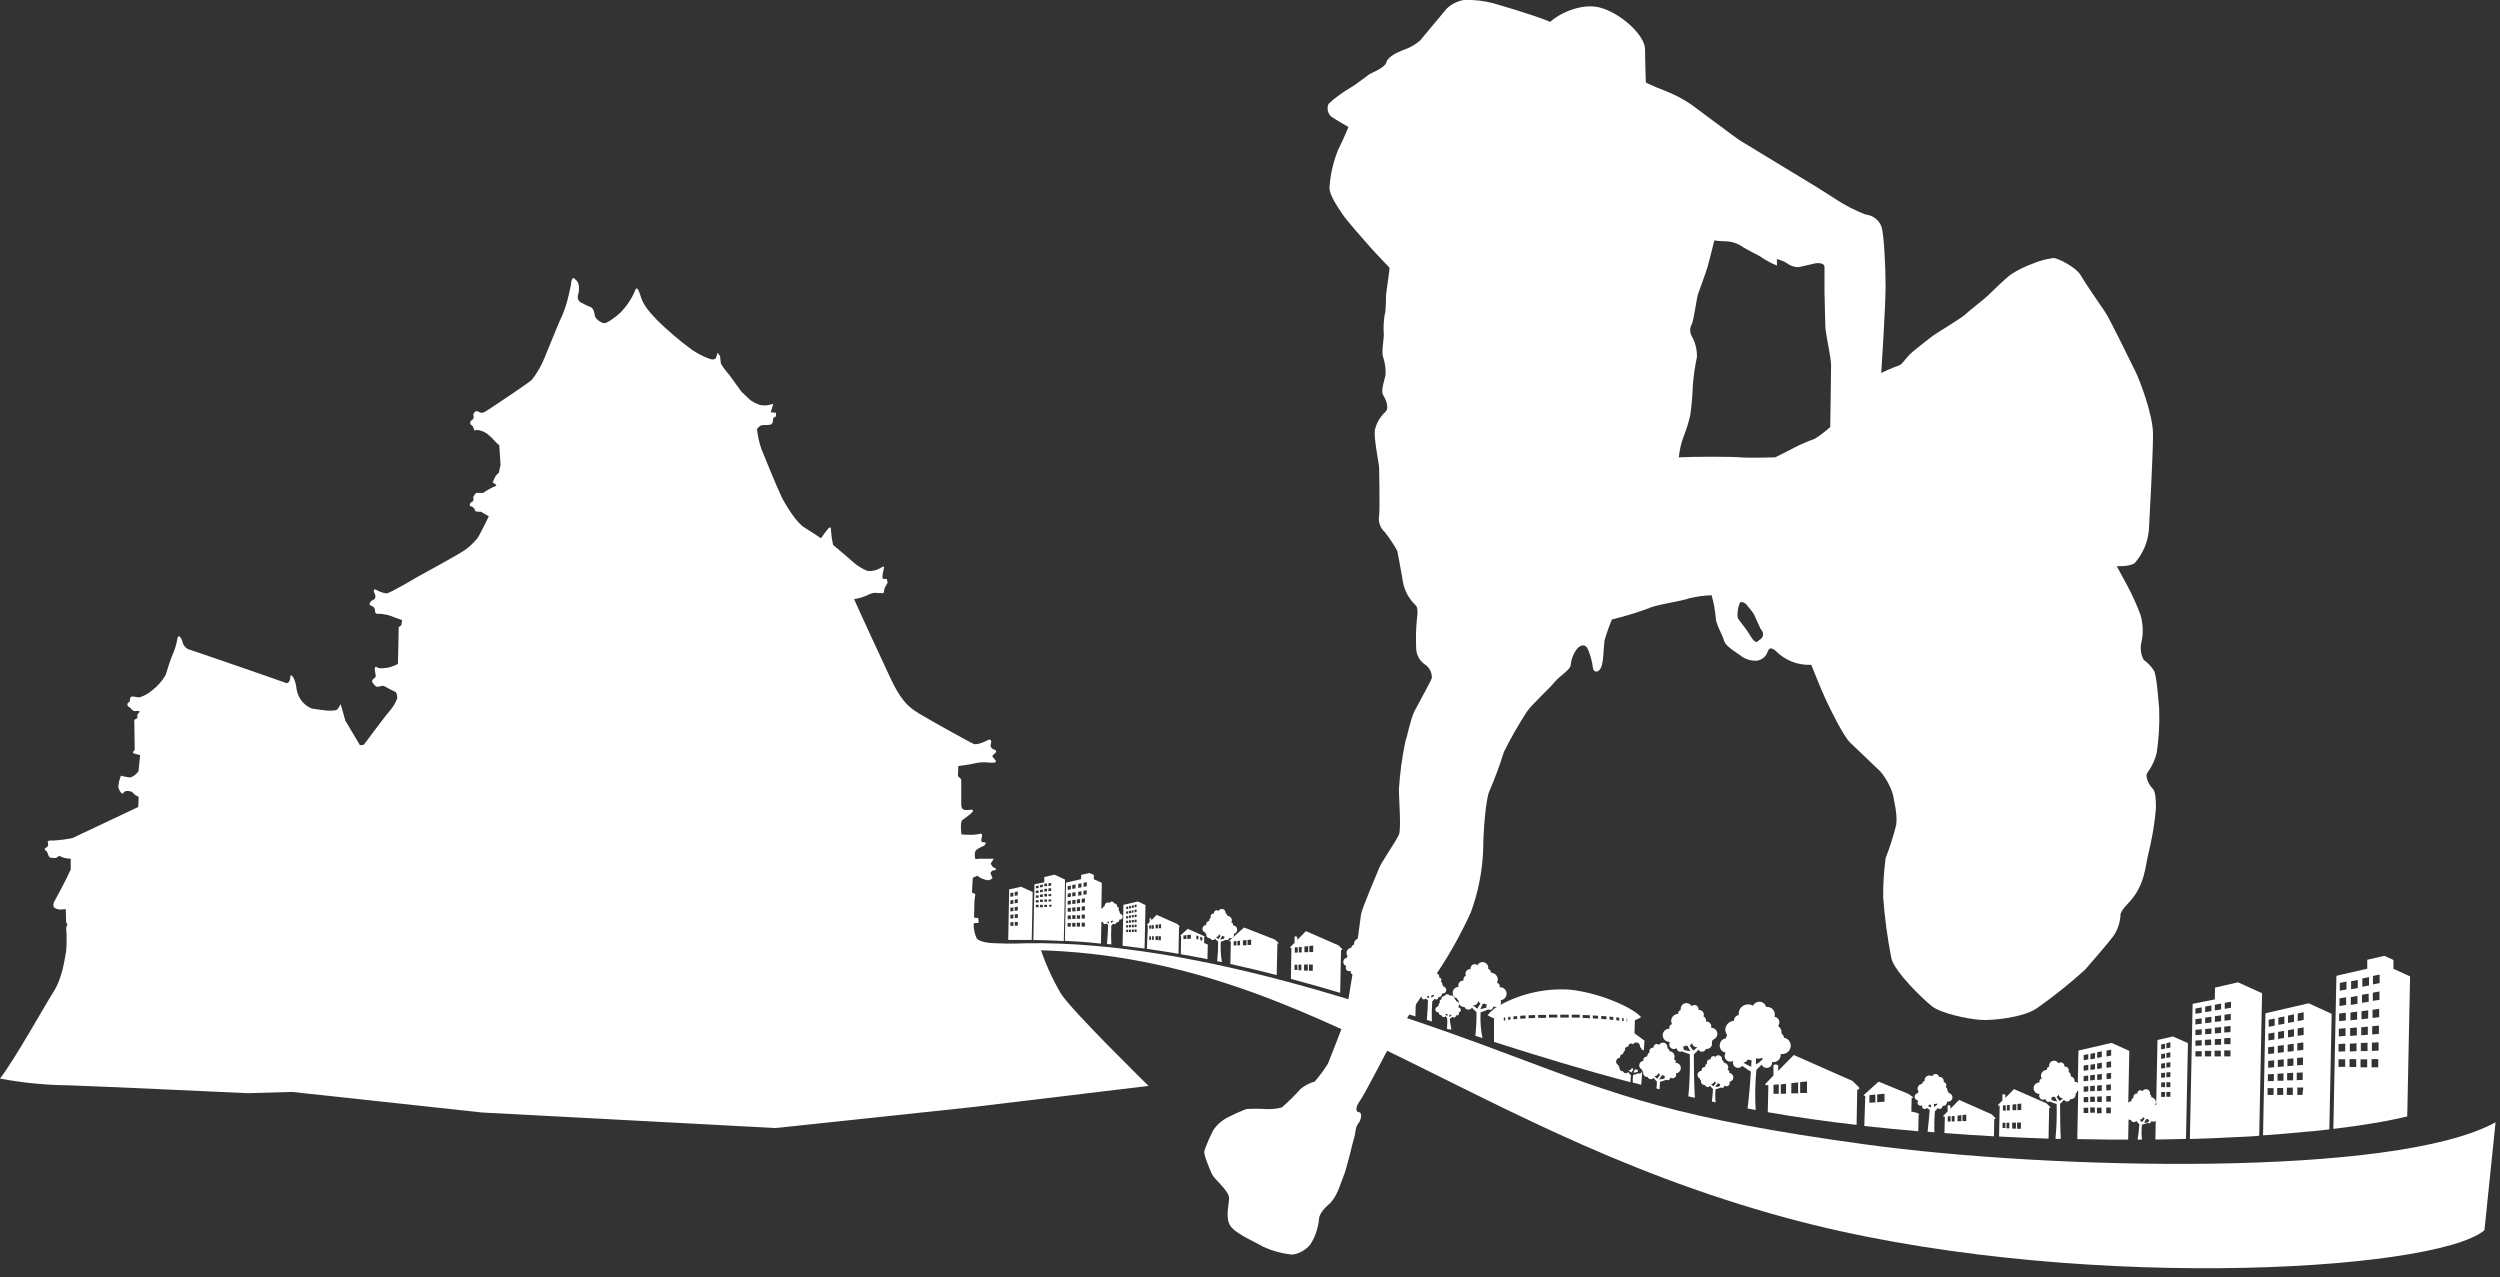 <svg width="278" height="142" viewBox="0 0 278 142" fill="none" xmlns="http://www.w3.org/2000/svg">
<rect x="0" y="0" width="278" height="142" fill="#333333" stroke="none"/>
<g clip-path="url(#clip0_20_1043)">
<path d="M251.222 126.294L251.369 119.184L251.515 111.805L251.544 110.446L248.862 109.234L246.315 109.82L246.285 111.131L243.82 111.629L243.515 126.657C245.249 126.61 246.918 126.542 248.522 126.452C249.442 126.411 250.344 126.381 251.222 126.294ZM244.827 117.48H244.13V116.894H244.827V117.48ZM244.827 116.262L244.13 116.297V115.711L244.827 115.664V116.262ZM244.827 115.049L244.13 115.108V114.522L244.827 114.446V115.049ZM244.827 113.837L244.13 113.925V113.339L244.827 113.24V113.837ZM244.827 112.625L244.13 112.736V112.15L244.833 112.022L244.827 112.625ZM245.881 117.474H245.184V116.853H245.881V117.474ZM245.881 116.215L245.184 116.244V115.629L245.875 115.588L245.881 116.215ZM245.911 114.956L245.214 115.014V114.429L245.911 114.358V114.956ZM245.911 113.696L245.214 113.784V113.164L245.911 113.064V113.696ZM245.911 112.437L245.214 112.549V111.934L245.911 111.805V112.437ZM246.959 117.474H246.262V116.836H246.953L246.959 117.474ZM246.988 116.168L246.291 116.197V115.559L246.988 115.512V116.168ZM246.988 114.862L246.291 114.92V114.276L246.988 114.212V114.862ZM246.988 113.556L246.291 113.638V113L246.988 112.906V113.556ZM246.988 112.25L246.291 112.361V111.723L246.994 111.6L246.988 112.25ZM248.031 117.468H247.334V116.806H248.031V117.468ZM248.031 116.115H247.334V115.453L248.031 115.412V116.115ZM248.031 114.768L247.339 114.821V114.159L248.036 114.089L248.031 114.768ZM248.06 113.415L247.363 113.503V112.841L248.06 112.742V113.415ZM248.089 112.068L247.392 112.18V111.518L248.089 111.389V112.068Z" fill="white"/>
<path d="M149.719 107.418C149.674 107.479 149.65 107.553 149.649 107.629C149.648 107.676 149.656 107.723 149.674 107.766C149.691 107.81 149.717 107.85 149.749 107.883C149.782 107.917 149.821 107.944 149.864 107.963C149.907 107.981 149.953 107.991 150 107.992C150.066 107.991 150.131 107.973 150.188 107.939C150.181 107.976 150.181 108.014 150.188 108.051C150.186 108.094 150.193 108.137 150.209 108.178C150.224 108.218 150.248 108.255 150.278 108.286C150.308 108.317 150.344 108.342 150.384 108.359C150.424 108.376 150.466 108.385 150.51 108.385C150.561 108.386 150.613 108.375 150.659 108.351C150.705 108.328 150.744 108.293 150.773 108.25C150.962 108.385 151.157 108.51 151.359 108.625C151.33 109.035 151.271 110.147 151.201 111.049L151.634 111.178C151.612 110.289 151.636 109.4 151.704 108.513L152.032 108.191C152.059 108.251 152.103 108.303 152.158 108.339C152.213 108.375 152.277 108.395 152.343 108.396C152.388 108.398 152.432 108.39 152.474 108.374C152.516 108.358 152.554 108.334 152.586 108.303C152.619 108.272 152.644 108.234 152.662 108.193C152.679 108.152 152.688 108.107 152.688 108.062C152.688 108.062 152.688 108.062 152.688 108.027H152.77C152.829 108.029 152.888 108.019 152.944 107.997C152.999 107.976 153.05 107.944 153.093 107.904C153.136 107.863 153.17 107.814 153.194 107.76C153.218 107.706 153.231 107.647 153.233 107.588C153.233 107.588 153.233 107.541 153.233 107.518H153.327C153.457 107.519 153.584 107.472 153.682 107.386C153.78 107.299 153.843 107.18 153.857 107.05C153.872 106.92 153.838 106.789 153.761 106.683C153.685 106.577 153.572 106.503 153.444 106.475C153.427 106.377 153.373 106.288 153.291 106.229C153.291 106.229 153.291 106.177 153.291 106.153C153.293 106.071 153.274 105.989 153.235 105.916C153.196 105.843 153.139 105.782 153.069 105.737C153.125 105.677 153.157 105.597 153.157 105.515C153.156 105.427 153.124 105.343 153.066 105.277C153.007 105.211 152.927 105.169 152.841 105.158C152.854 105.112 152.864 105.065 152.87 105.017C152.87 104.892 152.821 104.771 152.733 104.682C152.646 104.592 152.527 104.54 152.401 104.537H152.313C152.294 104.446 152.247 104.363 152.178 104.301C152.109 104.239 152.022 104.2 151.93 104.19C151.837 104.18 151.744 104.2 151.664 104.247C151.583 104.293 151.519 104.364 151.482 104.449C151.394 104.394 151.293 104.364 151.189 104.361C151.11 104.357 151.03 104.369 150.956 104.397C150.881 104.425 150.813 104.467 150.756 104.522C150.698 104.577 150.653 104.643 150.621 104.716C150.59 104.789 150.574 104.867 150.574 104.947C150.571 104.978 150.571 105.009 150.574 105.041C150.491 105.055 150.415 105.098 150.36 105.162C150.304 105.226 150.272 105.307 150.27 105.392C150.127 105.403 149.994 105.466 149.895 105.568C149.796 105.671 149.737 105.806 149.731 105.948C149.725 106.07 149.762 106.191 149.836 106.288C149.836 106.288 149.836 106.323 149.836 106.341C149.799 106.389 149.773 106.445 149.76 106.505C149.656 106.519 149.56 106.569 149.491 106.648C149.421 106.726 149.381 106.827 149.379 106.932C149.364 107.041 149.39 107.152 149.453 107.242C149.516 107.333 149.611 107.396 149.719 107.418ZM151.781 107.805C151.859 107.803 151.937 107.785 152.009 107.752C152.023 107.778 152.04 107.802 152.062 107.822C152.045 107.834 152.033 107.85 152.026 107.869C151.911 107.991 151.776 108.094 151.628 108.174C151.628 108.068 151.628 107.928 151.628 107.77C151.683 107.797 151.743 107.809 151.804 107.805H151.781ZM151.125 107.846C151.169 107.878 151.222 107.896 151.277 107.898H151.353C151.353 108.039 151.353 108.18 151.353 108.32C151.183 108.247 151.018 108.16 150.861 108.062C150.918 108.046 150.97 108.019 151.015 107.982C151.061 107.944 151.098 107.898 151.125 107.846Z" fill="white"/>
<path d="M160.641 110.762H160.589C160.55 110.761 160.512 110.768 160.476 110.782C160.44 110.796 160.408 110.817 160.38 110.844C160.352 110.87 160.33 110.902 160.314 110.938C160.299 110.973 160.291 111.011 160.29 111.049C160.284 111.078 160.284 111.108 160.29 111.137C160.236 111.141 160.185 111.165 160.148 111.204C160.11 111.243 160.088 111.294 160.085 111.348C160.085 111.398 160.102 111.448 160.132 111.488C160.088 111.513 160.052 111.549 160.026 111.592C160.001 111.635 159.987 111.684 159.985 111.734C159.983 111.752 159.983 111.77 159.985 111.787C159.958 111.801 159.935 111.822 159.917 111.848C159.9 111.873 159.889 111.903 159.886 111.933C159.81 111.945 159.74 111.983 159.69 112.041C159.639 112.099 159.611 112.173 159.611 112.25C159.61 112.292 159.617 112.334 159.633 112.373C159.648 112.413 159.671 112.449 159.701 112.479C159.73 112.51 159.765 112.534 159.804 112.551C159.843 112.568 159.884 112.577 159.927 112.578H160.003C160 112.593 160 112.609 160.003 112.625C160.002 112.661 160.008 112.697 160.022 112.73C160.035 112.764 160.054 112.795 160.079 112.821C160.104 112.847 160.134 112.868 160.167 112.882C160.201 112.897 160.236 112.905 160.272 112.906H160.325C160.327 112.952 160.344 112.997 160.374 113.033C160.404 113.068 160.445 113.093 160.49 113.103C160.536 113.113 160.583 113.108 160.625 113.088C160.668 113.068 160.702 113.035 160.723 112.993C160.788 113.07 160.858 113.146 160.917 113.204C160.954 113.516 160.954 113.83 160.917 114.141V114.422C161.072 114.469 161.235 114.487 161.397 114.475L161.362 114.27C161.29 113.944 161.243 113.613 161.221 113.28C161.33 113.22 161.434 113.152 161.531 113.075C161.55 113.098 161.573 113.117 161.599 113.13C161.626 113.143 161.654 113.151 161.684 113.152C161.711 113.153 161.738 113.149 161.764 113.14C161.789 113.131 161.812 113.116 161.832 113.098C161.852 113.079 161.868 113.056 161.878 113.031C161.889 113.007 161.895 112.98 161.895 112.952C161.898 112.931 161.898 112.909 161.895 112.888C161.93 112.908 161.97 112.92 162.012 112.923C162.041 112.924 162.069 112.919 162.096 112.908C162.123 112.898 162.148 112.882 162.169 112.862C162.189 112.842 162.206 112.818 162.217 112.791C162.228 112.764 162.234 112.735 162.234 112.707C162.238 112.661 162.226 112.615 162.199 112.578C162.265 112.572 162.327 112.542 162.373 112.493C162.418 112.444 162.444 112.381 162.445 112.314C162.447 112.249 162.426 112.185 162.385 112.135C162.344 112.084 162.287 112.05 162.223 112.039C162.218 112.003 162.204 111.968 162.182 111.939C162.179 111.928 162.179 111.916 162.182 111.904C162.23 111.847 162.256 111.774 162.258 111.699C162.258 111.61 162.225 111.524 162.166 111.458C162.106 111.392 162.024 111.351 161.936 111.342C161.935 111.291 161.917 111.241 161.885 111.201C161.853 111.161 161.809 111.132 161.76 111.119C161.76 111.119 161.76 111.078 161.76 111.061C161.76 110.963 161.722 110.87 161.654 110.8C161.586 110.73 161.494 110.689 161.397 110.686C161.333 110.686 161.271 110.702 161.215 110.733C161.194 110.684 161.158 110.643 161.114 110.614C161.069 110.584 161.017 110.569 160.963 110.569C160.93 110.56 160.894 110.558 160.86 110.563C160.825 110.568 160.792 110.58 160.762 110.598C160.732 110.616 160.706 110.64 160.685 110.668C160.664 110.696 160.649 110.728 160.641 110.762ZM161.168 112.841C161.202 112.841 161.234 112.83 161.262 112.812C161.301 112.878 161.364 112.926 161.438 112.947C161.351 112.993 161.261 113.034 161.168 113.07C161.168 112.988 161.168 112.911 161.168 112.835V112.841ZM160.952 112.753C160.946 112.835 160.946 112.917 160.952 112.999C160.862 112.946 160.781 112.879 160.712 112.8V112.771L160.747 112.73C160.787 112.755 160.834 112.769 160.881 112.771C160.906 112.769 160.929 112.763 160.952 112.753Z" fill="white"/>
<path d="M191.909 117.052C191.826 117.155 191.781 117.283 191.78 117.415C191.778 117.582 191.843 117.742 191.959 117.862C192.075 117.981 192.234 118.05 192.401 118.053C192.518 118.053 192.634 118.021 192.734 117.96C192.702 118.047 192.69 118.14 192.701 118.232C192.712 118.324 192.744 118.413 192.796 118.49C192.847 118.567 192.916 118.631 192.997 118.676C193.078 118.722 193.169 118.747 193.261 118.75C193.353 118.752 193.443 118.732 193.526 118.692C193.608 118.653 193.68 118.594 193.736 118.522C194.099 118.791 194.48 119.031 194.702 119.166C194.638 120.103 194.497 122.065 194.327 123.266L195.229 123.43C195.142 121.942 195.17 120.45 195.311 118.967C195.487 118.797 195.692 118.598 195.897 118.381C195.94 118.49 196.015 118.584 196.112 118.65C196.21 118.715 196.324 118.75 196.441 118.75C196.521 118.754 196.6 118.742 196.675 118.714C196.749 118.687 196.817 118.644 196.875 118.589C196.932 118.535 196.978 118.469 197.009 118.396C197.04 118.323 197.057 118.244 197.056 118.165C197.059 118.143 197.059 118.122 197.056 118.1C197.107 118.106 197.158 118.106 197.209 118.1C197.312 118.103 197.414 118.085 197.51 118.047C197.606 118.01 197.694 117.954 197.769 117.883C197.843 117.812 197.903 117.726 197.945 117.632C197.986 117.538 198.009 117.436 198.011 117.333C198.014 117.29 198.014 117.247 198.011 117.204C198.067 117.21 198.124 117.21 198.181 117.204C198.302 117.207 198.423 117.186 198.537 117.143C198.65 117.099 198.754 117.034 198.842 116.95C198.93 116.866 199.001 116.766 199.05 116.655C199.1 116.544 199.127 116.424 199.13 116.302C199.133 116.087 199.061 115.877 198.925 115.71C198.789 115.542 198.598 115.429 198.386 115.389C198.375 115.3 198.344 115.215 198.297 115.139C198.249 115.063 198.186 114.998 198.111 114.949C198.114 114.905 198.114 114.86 198.111 114.815C198.111 114.671 198.076 114.528 198.007 114.402C197.939 114.275 197.839 114.167 197.718 114.089C197.811 113.978 197.865 113.84 197.87 113.696C197.873 113.541 197.817 113.391 197.714 113.275C197.611 113.159 197.468 113.086 197.314 113.07C197.345 112.991 197.361 112.908 197.361 112.824C197.364 112.603 197.28 112.389 197.126 112.23C196.972 112.071 196.762 111.979 196.541 111.974H196.389C196.348 111.809 196.253 111.662 196.119 111.556C195.986 111.45 195.821 111.391 195.651 111.389C195.5 111.386 195.352 111.427 195.224 111.507C195.096 111.587 194.994 111.703 194.931 111.84C194.774 111.741 194.594 111.689 194.409 111.687C194.272 111.684 194.136 111.707 194.008 111.756C193.88 111.805 193.763 111.88 193.664 111.974C193.564 112.069 193.485 112.183 193.43 112.308C193.375 112.434 193.346 112.569 193.343 112.706C193.338 112.761 193.338 112.816 193.343 112.87C193.198 112.896 193.066 112.972 192.97 113.084C192.874 113.196 192.82 113.338 192.816 113.485V113.515C192.563 113.528 192.323 113.635 192.146 113.817C191.968 113.998 191.864 114.239 191.856 114.493C191.858 114.702 191.924 114.906 192.043 115.078C192.046 115.11 192.046 115.141 192.043 115.172C191.977 115.258 191.93 115.358 191.909 115.465C191.726 115.488 191.558 115.576 191.435 115.713C191.311 115.849 191.241 116.025 191.235 116.209C191.217 116.409 191.277 116.609 191.402 116.766C191.528 116.923 191.709 117.026 191.909 117.052ZM195.264 117.673C195.347 117.703 195.434 117.72 195.522 117.725C195.66 117.726 195.797 117.694 195.92 117.632C195.948 117.675 195.98 117.716 196.014 117.755C195.983 117.789 195.956 117.827 195.932 117.866C195.734 118.067 195.507 118.237 195.258 118.37C195.27 118.182 195.27 117.942 195.264 117.673ZM194.374 117.802C194.454 117.855 194.547 117.885 194.644 117.889C194.686 117.895 194.73 117.895 194.772 117.889L194.737 118.621C194.435 118.497 194.143 118.348 193.865 118.176C193.971 118.154 194.072 118.109 194.16 118.044C194.248 117.979 194.321 117.897 194.374 117.802Z" fill="white"/>
<path d="M157.731 110.405C157.696 110.45 157.677 110.506 157.678 110.563C157.677 110.598 157.683 110.633 157.696 110.666C157.709 110.699 157.728 110.729 157.753 110.755C157.777 110.781 157.806 110.801 157.839 110.815C157.871 110.83 157.906 110.837 157.941 110.838C157.993 110.839 158.044 110.825 158.088 110.797C158.083 110.826 158.083 110.856 158.088 110.885C158.089 110.95 158.115 111.013 158.161 111.059C158.207 111.106 158.269 111.134 158.334 111.137C158.371 111.138 158.408 111.13 158.442 111.114C158.476 111.098 158.505 111.073 158.527 111.043L158.791 111.213C158.791 111.564 158.726 112.659 158.668 113.415L159.224 113.591C159.197 112.847 159.211 112.102 159.265 111.359C159.357 111.269 159.442 111.171 159.517 111.066C159.563 111.115 159.626 111.144 159.693 111.148C159.726 111.149 159.76 111.143 159.792 111.131C159.823 111.119 159.852 111.1 159.876 111.077C159.901 111.054 159.921 111.026 159.934 110.995C159.948 110.964 159.955 110.93 159.956 110.897V110.867H160.003C160.047 110.869 160.091 110.862 160.133 110.846C160.174 110.83 160.212 110.806 160.244 110.776C160.277 110.745 160.302 110.709 160.32 110.668C160.338 110.627 160.348 110.584 160.348 110.539C160.348 110.539 160.348 110.504 160.348 110.481C160.373 110.487 160.4 110.487 160.425 110.481C160.529 110.482 160.63 110.443 160.706 110.37C160.781 110.298 160.826 110.199 160.829 110.094C160.83 110.001 160.799 109.911 160.74 109.839C160.681 109.767 160.598 109.719 160.507 109.702C160.503 109.664 160.491 109.627 160.471 109.594C160.45 109.561 160.423 109.534 160.389 109.514C160.389 109.514 160.389 109.473 160.389 109.456C160.389 109.394 160.374 109.333 160.344 109.279C160.314 109.225 160.272 109.179 160.22 109.146C160.259 109.097 160.282 109.038 160.284 108.976C160.287 108.908 160.264 108.842 160.219 108.792C160.174 108.742 160.111 108.711 160.044 108.706C160.052 108.672 160.052 108.636 160.044 108.601C160.045 108.553 160.038 108.506 160.021 108.462C160.004 108.418 159.978 108.377 159.946 108.343C159.913 108.308 159.874 108.281 159.83 108.262C159.787 108.243 159.74 108.233 159.693 108.232H159.622C159.605 108.16 159.565 108.096 159.508 108.049C159.451 108.003 159.38 107.976 159.306 107.974C159.242 107.972 159.178 107.99 159.124 108.024C159.07 108.059 159.027 108.109 159.001 108.168C158.933 108.125 158.854 108.103 158.773 108.103C158.715 108.102 158.656 108.112 158.602 108.132C158.547 108.153 158.497 108.185 158.455 108.225C158.412 108.265 158.378 108.314 158.355 108.367C158.331 108.42 158.318 108.478 158.316 108.536C158.316 108.566 158.316 108.583 158.316 108.607C158.254 108.621 158.198 108.655 158.157 108.703C158.116 108.752 158.091 108.812 158.088 108.876C157.979 108.882 157.876 108.929 157.8 109.007C157.724 109.085 157.681 109.189 157.678 109.298C157.68 109.388 157.709 109.475 157.76 109.55C157.76 109.55 157.76 109.579 157.76 109.591C157.731 109.627 157.711 109.669 157.701 109.714C157.623 109.725 157.551 109.763 157.499 109.822C157.446 109.881 157.416 109.957 157.414 110.036C157.408 110.081 157.411 110.128 157.424 110.172C157.436 110.216 157.459 110.257 157.488 110.292C157.518 110.327 157.556 110.355 157.597 110.375C157.639 110.394 157.685 110.404 157.731 110.405ZM159.171 110.674C159.208 110.68 159.246 110.68 159.283 110.674C159.342 110.675 159.4 110.661 159.452 110.633C159.463 110.653 159.477 110.671 159.493 110.686L159.464 110.727C159.379 110.816 159.28 110.892 159.171 110.949C159.177 110.897 159.171 110.791 159.171 110.674ZM158.791 110.733C158.825 110.752 158.863 110.764 158.902 110.768C158.902 110.844 158.902 110.92 158.902 111.008C158.791 110.961 158.703 110.914 158.621 110.873C158.692 110.847 158.752 110.798 158.791 110.733Z" fill="white"/>
<path d="M213.296 122.428C213.254 122.484 213.23 122.551 213.226 122.621C213.225 122.665 213.233 122.708 213.249 122.749C213.265 122.789 213.289 122.826 213.32 122.857C213.35 122.888 213.387 122.913 213.427 122.93C213.467 122.947 213.51 122.955 213.554 122.955C213.615 122.955 213.676 122.939 213.73 122.908C213.723 122.943 213.723 122.979 213.73 123.014C213.729 123.053 213.736 123.093 213.751 123.13C213.765 123.167 213.787 123.2 213.815 123.229C213.843 123.257 213.876 123.28 213.913 123.295C213.949 123.31 213.989 123.318 214.028 123.318C214.073 123.32 214.118 123.311 214.159 123.291C214.2 123.272 214.235 123.243 214.262 123.207C214.38 123.289 214.491 123.359 214.585 123.412C214.555 123.81 214.45 124.964 214.35 125.848L215.106 125.913C215.08 125.131 215.1 124.349 215.164 123.57C215.277 123.463 215.379 123.346 215.469 123.219C215.527 123.275 215.604 123.309 215.686 123.312C215.727 123.313 215.768 123.306 215.807 123.291C215.846 123.275 215.881 123.253 215.911 123.224C215.941 123.195 215.965 123.161 215.981 123.123C215.998 123.085 216.007 123.044 216.008 123.002V122.973H216.084C216.138 122.974 216.191 122.965 216.242 122.946C216.292 122.927 216.338 122.898 216.377 122.861C216.416 122.824 216.448 122.78 216.47 122.731C216.492 122.681 216.504 122.628 216.505 122.575C216.508 122.551 216.508 122.528 216.505 122.504H216.599C216.723 122.513 216.845 122.472 216.94 122.392C217.035 122.312 217.096 122.198 217.109 122.075C217.122 121.951 217.086 121.828 217.01 121.73C216.933 121.632 216.822 121.567 216.699 121.55C216.693 121.504 216.677 121.46 216.653 121.42C216.629 121.381 216.596 121.347 216.558 121.321C216.561 121.296 216.561 121.27 216.558 121.245C216.559 121.17 216.54 121.097 216.504 121.031C216.468 120.966 216.416 120.91 216.353 120.87C216.392 120.825 216.417 120.77 216.427 120.712C216.437 120.653 216.431 120.593 216.409 120.538C216.388 120.482 216.351 120.434 216.304 120.398C216.257 120.361 216.201 120.339 216.142 120.332C216.148 120.289 216.148 120.245 216.142 120.203C216.143 120.145 216.133 120.088 216.111 120.034C216.09 119.981 216.058 119.932 216.018 119.89C215.978 119.849 215.93 119.816 215.877 119.793C215.824 119.77 215.767 119.758 215.709 119.758H215.633C215.616 119.673 215.573 119.596 215.509 119.538C215.446 119.48 215.365 119.444 215.279 119.434C215.194 119.425 215.107 119.444 215.033 119.487C214.959 119.531 214.9 119.597 214.866 119.676C214.785 119.624 214.692 119.596 214.596 119.594C214.523 119.589 214.449 119.599 214.379 119.623C214.309 119.648 214.245 119.686 214.19 119.736C214.136 119.786 214.092 119.846 214.061 119.913C214.03 119.98 214.013 120.053 214.011 120.127C214.011 120.156 214.011 120.185 214.011 120.214C213.935 120.229 213.867 120.269 213.817 120.327C213.767 120.386 213.738 120.46 213.735 120.537C213.602 120.542 213.475 120.599 213.382 120.695C213.288 120.79 213.235 120.918 213.232 121.052C213.235 121.163 213.269 121.27 213.331 121.362C213.331 121.362 213.331 121.362 213.331 121.409C213.294 121.452 213.27 121.505 213.261 121.561C213.163 121.573 213.073 121.621 213.007 121.695C212.942 121.768 212.906 121.864 212.906 121.963C212.906 122.061 212.942 122.157 213.007 122.231C213.073 122.304 213.163 122.352 213.261 122.364L213.296 122.428ZM215.053 122.756C215.098 122.765 215.143 122.765 215.188 122.756C215.261 122.759 215.334 122.743 215.399 122.709C215.411 122.733 215.427 122.755 215.445 122.774L215.416 122.821C215.311 122.931 215.188 123.024 215.053 123.096C215.053 123.025 215.053 122.897 215.053 122.756ZM214.585 122.821C214.625 122.851 214.675 122.867 214.725 122.867C214.725 122.961 214.725 123.055 214.725 123.16C214.59 123.102 214.485 123.049 214.385 122.996C214.46 122.959 214.52 122.897 214.555 122.821H214.585Z" fill="white"/>
<path d="M190.755 117.532C190.726 117.502 190.691 117.479 190.653 117.463C190.615 117.447 190.574 117.438 190.532 117.438C190.449 117.438 190.37 117.471 190.311 117.529C190.252 117.587 190.218 117.666 190.216 117.749C190.216 117.749 190.216 117.778 190.216 117.796H190.169C190.125 117.793 190.08 117.8 190.038 117.815C189.996 117.83 189.957 117.853 189.924 117.883C189.891 117.913 189.864 117.949 189.844 117.989C189.825 118.029 189.814 118.073 189.812 118.118C189.808 118.165 189.818 118.212 189.841 118.252C189.775 118.282 189.719 118.329 189.68 118.39C189.641 118.45 189.619 118.52 189.619 118.592C189.619 118.592 189.619 118.621 189.619 118.639H189.589C189.491 118.639 189.397 118.678 189.326 118.747C189.256 118.816 189.216 118.91 189.215 119.008C189.211 119.033 189.211 119.059 189.215 119.084C189.096 119.084 188.982 119.131 188.898 119.214C188.813 119.297 188.765 119.411 188.764 119.529C188.763 119.614 188.787 119.698 188.833 119.769C188.878 119.841 188.944 119.898 189.021 119.933C189.025 119.978 189.039 120.022 189.061 120.061C189.083 120.101 189.114 120.135 189.15 120.162C189.147 120.197 189.147 120.232 189.15 120.267C189.152 120.372 189.194 120.471 189.269 120.545C189.343 120.618 189.444 120.659 189.548 120.659H189.589C189.611 120.723 189.652 120.779 189.706 120.818C189.761 120.857 189.827 120.877 189.894 120.876C189.946 120.876 189.997 120.863 190.043 120.838C190.089 120.814 190.128 120.779 190.158 120.736C190.252 120.871 190.362 120.995 190.485 121.105C190.456 121.585 190.415 122.053 190.362 122.493C190.497 122.528 190.638 122.551 190.778 122.58C190.722 122.096 190.722 121.607 190.778 121.122C190.98 121.078 191.176 121.014 191.364 120.929C191.401 120.954 191.444 120.969 191.489 120.971C191.534 120.974 191.579 120.965 191.619 120.945C191.659 120.924 191.693 120.894 191.717 120.856C191.741 120.818 191.755 120.775 191.756 120.73C191.756 120.73 191.786 120.73 191.803 120.73C191.856 120.767 191.92 120.788 191.985 120.788C192.044 120.791 192.102 120.777 192.155 120.75C192.207 120.723 192.251 120.682 192.283 120.633C192.315 120.583 192.334 120.526 192.337 120.467C192.34 120.408 192.327 120.349 192.301 120.296C192.423 120.283 192.536 120.225 192.618 120.134C192.7 120.043 192.745 119.924 192.745 119.802C192.745 119.679 192.7 119.56 192.618 119.469C192.536 119.378 192.423 119.32 192.301 119.307C192.31 119.272 192.31 119.236 192.301 119.201C192.299 119.145 192.278 119.091 192.242 119.048C192.206 119.004 192.157 118.974 192.102 118.961C192.152 118.884 192.181 118.795 192.184 118.703C192.183 118.568 192.13 118.438 192.036 118.34C191.943 118.242 191.815 118.184 191.68 118.176C191.683 118.159 191.683 118.141 191.68 118.124C191.678 118.07 191.659 118.018 191.625 117.976C191.591 117.933 191.545 117.903 191.493 117.889C191.498 117.852 191.498 117.815 191.493 117.778C191.493 117.721 191.481 117.664 191.459 117.611C191.437 117.558 191.405 117.51 191.364 117.47C191.323 117.429 191.274 117.397 191.221 117.376C191.168 117.355 191.111 117.344 191.054 117.345C190.993 117.353 190.935 117.374 190.884 117.406C190.832 117.439 190.788 117.481 190.755 117.532ZM190.526 120.8C190.425 120.718 190.331 120.628 190.245 120.531H190.321C190.404 120.531 190.483 120.498 190.541 120.44C190.599 120.382 190.632 120.303 190.632 120.22C190.672 120.303 190.738 120.371 190.819 120.414C190.74 120.555 190.641 120.685 190.526 120.8ZM191.007 120.478C191.042 120.484 191.077 120.484 191.112 120.478C191.164 120.525 191.23 120.554 191.3 120.56C191.266 120.604 191.248 120.657 191.247 120.712C191.241 120.737 191.241 120.763 191.247 120.788C191.084 120.843 190.915 120.873 190.743 120.876L190.966 120.496L191.007 120.478Z" fill="white"/>
<path d="M161.994 110.95C162.002 111.016 162.026 111.08 162.062 111.135C162.099 111.191 162.148 111.238 162.205 111.272C162.196 111.322 162.196 111.374 162.205 111.424C162.214 111.573 162.279 111.714 162.388 111.816C162.497 111.918 162.641 111.975 162.791 111.975C162.81 111.978 162.83 111.978 162.849 111.975C162.885 112.067 162.949 112.146 163.032 112.199C163.115 112.253 163.213 112.279 163.312 112.273C163.387 112.27 163.461 112.246 163.525 112.207C163.59 112.167 163.643 112.111 163.681 112.045C163.831 112.234 164.002 112.405 164.19 112.555C164.197 113.433 164.154 114.311 164.061 115.184L164.823 115.43H164.852C164.66 114.49 164.589 113.53 164.641 112.572C164.934 112.489 165.218 112.379 165.49 112.244C165.552 112.277 165.62 112.295 165.689 112.297C165.786 112.291 165.877 112.249 165.944 112.18C166.011 112.111 166.05 112.019 166.053 111.922H166.117C166.167 111.958 166.226 111.98 166.287 111.987C166.349 111.995 166.411 111.986 166.468 111.963C166.06 112.198 165.707 112.518 165.432 112.9C165.652 113.039 165.888 113.151 166.135 113.234V115.131V115.858C171.001 117.41 176.008 118.95 181.303 120.344C181.303 120.092 181.344 119.828 181.361 119.565C181.242 119.459 181.136 119.339 181.045 119.207C181.014 119.256 180.969 119.294 180.917 119.318C180.865 119.342 180.807 119.351 180.751 119.344C180.694 119.336 180.64 119.313 180.596 119.277C180.551 119.24 180.518 119.192 180.5 119.137H180.465C180.364 119.137 180.266 119.097 180.194 119.026C180.122 118.955 180.08 118.858 180.079 118.757C180.075 118.725 180.075 118.694 180.079 118.663C180.043 118.637 180.014 118.604 179.992 118.565C179.971 118.527 179.959 118.484 179.956 118.44C179.882 118.406 179.819 118.352 179.776 118.283C179.732 118.215 179.709 118.135 179.71 118.054C179.71 117.997 179.721 117.941 179.743 117.889C179.765 117.837 179.797 117.789 179.837 117.749C179.877 117.71 179.925 117.678 179.978 117.657C180.03 117.636 180.086 117.625 180.143 117.626C180.143 117.626 180.143 117.579 180.143 117.556C180.143 117.461 180.181 117.37 180.248 117.303C180.315 117.236 180.406 117.199 180.5 117.199C180.5 117.199 180.5 117.199 180.5 117.152C180.501 117.082 180.522 117.014 180.56 116.956C180.599 116.898 180.653 116.852 180.717 116.824C180.695 116.787 180.683 116.744 180.682 116.701C180.683 116.657 180.694 116.614 180.712 116.575C180.73 116.535 180.756 116.5 180.788 116.47C180.82 116.441 180.858 116.418 180.899 116.403C180.94 116.389 180.984 116.382 181.027 116.385H181.074C181.074 116.385 181.074 116.385 181.074 116.338C181.074 116.259 181.106 116.183 181.162 116.127C181.218 116.071 181.294 116.039 181.373 116.039C181.414 116.039 181.454 116.047 181.491 116.063C181.529 116.079 181.562 116.103 181.59 116.133C181.635 116.052 181.705 115.989 181.79 115.953C181.875 115.917 181.969 115.91 182.059 115.933C182.148 115.957 182.227 116.009 182.283 116.083C182.339 116.156 182.369 116.246 182.368 116.338C182.374 116.373 182.374 116.408 182.368 116.443C182.419 116.457 182.464 116.487 182.497 116.528C182.529 116.569 182.548 116.619 182.55 116.672C182.553 116.687 182.553 116.703 182.55 116.719C182.64 116.725 182.725 116.757 182.796 116.812L182.866 115.717L181.754 114.903L181.8 113.451C182.042 113.358 182.275 113.244 182.497 113.111C181.467 111.94 177.613 110.335 174.474 110.042C171.806 109.886 169.148 110.483 166.802 111.764C166.882 111.669 166.924 111.548 166.919 111.424C166.912 111.353 166.893 111.283 166.861 111.219C167.052 111.207 167.23 111.119 167.356 110.975C167.483 110.831 167.547 110.643 167.534 110.452C167.522 110.261 167.434 110.083 167.29 109.957C167.146 109.83 166.958 109.766 166.767 109.779C166.776 109.724 166.776 109.669 166.767 109.615C166.759 109.533 166.726 109.457 166.671 109.397C166.616 109.336 166.543 109.296 166.462 109.281C166.529 109.163 166.562 109.029 166.556 108.894C166.544 108.697 166.458 108.512 166.314 108.376C166.171 108.24 165.981 108.163 165.783 108.162C165.789 108.139 165.789 108.115 165.783 108.092C165.779 108.012 165.749 107.936 165.697 107.876C165.645 107.815 165.574 107.774 165.496 107.758C165.499 107.704 165.499 107.649 165.496 107.594C165.489 107.454 165.436 107.319 165.345 107.212C165.254 107.105 165.13 107.031 164.992 107.002C164.854 106.972 164.711 106.989 164.584 107.05C164.457 107.11 164.354 107.211 164.29 107.337C164.245 107.296 164.192 107.264 164.135 107.244C164.077 107.224 164.017 107.216 163.956 107.219C163.896 107.222 163.838 107.237 163.784 107.263C163.73 107.289 163.681 107.325 163.642 107.37C163.602 107.415 163.571 107.467 163.552 107.523C163.532 107.58 163.524 107.64 163.528 107.7C163.528 107.7 163.528 107.741 163.528 107.77H163.464C163.331 107.771 163.204 107.825 163.11 107.919C163.015 108.013 162.962 108.14 162.96 108.274C162.965 108.34 162.985 108.404 163.019 108.461C162.929 108.513 162.854 108.588 162.803 108.679C162.751 108.769 162.725 108.872 162.726 108.976C162.723 109 162.723 109.023 162.726 109.047C162.726 109.047 162.697 109.047 162.679 109.047C162.606 109.049 162.535 109.067 162.469 109.099C162.403 109.13 162.344 109.174 162.296 109.229C162.248 109.284 162.211 109.348 162.189 109.417C162.166 109.486 162.157 109.56 162.164 109.632C162.167 109.671 162.177 109.708 162.193 109.744H162.158C162.01 109.752 161.87 109.811 161.759 109.909C161.649 110.008 161.575 110.141 161.55 110.287C161.525 110.433 161.55 110.583 161.621 110.713C161.692 110.843 161.805 110.945 161.941 111.003L161.994 110.95ZM180.881 113.292H180.94V113.62H180.887L180.881 113.292ZM180.389 113.211H180.553V113.538H180.389V113.211ZM179.727 113.123L180.061 113.164V113.492L179.733 113.451L179.727 113.123ZM178.972 113.047L179.399 113.088V113.415L178.978 113.374L178.972 113.047ZM178.058 112.976L178.644 113.017V113.345L178.058 113.304V112.976ZM177.121 112.918L177.707 112.953V113.281L177.121 113.246V112.918ZM175.997 112.865L176.793 112.9V113.228L175.997 113.193V112.865ZM174.779 112.83H175.669V113.158H174.784L174.779 112.83ZM173.502 112.83H174.445V113.158H173.502V112.83ZM172.249 112.83H173.174V113.152H172.243L172.249 112.83ZM171.036 112.859H171.921V113.187H171.042L171.036 112.859ZM169.982 112.9L170.703 112.871V113.199L169.976 113.228L169.982 112.9ZM169.033 112.959L169.648 112.918V113.246L169.063 113.287L169.033 112.959ZM168.296 113.023L168.705 112.988V113.316C168.565 113.316 168.43 113.316 168.296 113.351V113.023ZM167.71 113.088L167.962 113.058V113.38L167.71 113.415V113.088ZM167.224 113.152H167.376V113.48H167.224V113.152ZM164.881 111.635H164.916C164.969 111.632 165.02 111.62 165.069 111.6C165.149 111.663 165.248 111.698 165.35 111.7C165.306 111.767 165.283 111.847 165.285 111.928C165.287 111.969 165.297 112.009 165.315 112.045C165.022 112.139 164.758 112.18 164.618 112.215C164.688 112.028 164.793 111.817 164.881 111.606V111.635ZM163.921 111.787C163.981 111.784 164.04 111.77 164.094 111.744C164.148 111.718 164.197 111.682 164.237 111.637C164.277 111.593 164.308 111.54 164.329 111.484C164.349 111.427 164.357 111.367 164.354 111.307C164.414 111.426 164.514 111.521 164.635 111.577C164.483 111.84 164.354 112.039 164.278 112.162C164.109 112.05 163.95 111.923 163.804 111.782C163.845 111.774 163.884 111.761 163.921 111.741V111.787Z" fill="white"/>
<path d="M134 103.658C134.004 103.703 134.018 103.746 134.041 103.783C134.065 103.821 134.097 103.853 134.135 103.875C134.129 103.906 134.129 103.938 134.135 103.969C134.141 104.07 134.187 104.165 134.263 104.233C134.338 104.301 134.438 104.337 134.539 104.332H134.574C134.594 104.387 134.629 104.434 134.675 104.47C134.722 104.505 134.777 104.526 134.835 104.531C134.893 104.536 134.951 104.524 135.002 104.497C135.053 104.47 135.096 104.429 135.125 104.379C135.221 104.504 135.333 104.617 135.459 104.713C135.465 105.438 135.428 106.164 135.347 106.885C135.465 106.915 135.611 106.932 135.875 106.985C135.749 106.236 135.708 105.476 135.752 104.718C135.943 104.663 136.129 104.591 136.308 104.502C136.345 104.525 136.387 104.538 136.431 104.539C136.475 104.54 136.518 104.529 136.556 104.508C136.594 104.486 136.625 104.454 136.647 104.416C136.668 104.378 136.678 104.335 136.677 104.291C136.677 104.291 136.706 104.291 136.718 104.291C136.771 104.321 136.832 104.338 136.894 104.338C136.938 104.336 136.982 104.325 137.022 104.305C137.063 104.286 137.099 104.259 137.129 104.226C137.159 104.193 137.182 104.154 137.197 104.112C137.212 104.07 137.218 104.025 137.216 103.981C137.211 103.933 137.197 103.888 137.175 103.846C137.291 103.828 137.397 103.767 137.471 103.674C137.546 103.582 137.583 103.466 137.575 103.348C137.568 103.23 137.517 103.119 137.432 103.036C137.347 102.954 137.234 102.907 137.116 102.903C137.125 102.868 137.125 102.832 137.116 102.798C137.113 102.743 137.091 102.692 137.055 102.652C137.019 102.611 136.97 102.584 136.917 102.575C136.962 102.499 136.984 102.412 136.981 102.323C136.974 102.194 136.918 102.073 136.824 101.984C136.731 101.895 136.607 101.844 136.478 101.843C136.478 101.843 136.478 101.814 136.478 101.796C136.476 101.743 136.455 101.693 136.42 101.653C136.385 101.614 136.337 101.588 136.284 101.579C136.287 101.542 136.287 101.505 136.284 101.468C136.282 101.413 136.268 101.359 136.243 101.309C136.219 101.26 136.186 101.215 136.144 101.179C136.103 101.142 136.055 101.114 136.002 101.097C135.95 101.079 135.894 101.072 135.839 101.076C135.767 101.079 135.696 101.102 135.635 101.142C135.574 101.183 135.525 101.238 135.494 101.304C135.465 101.276 135.431 101.254 135.394 101.24C135.357 101.226 135.317 101.22 135.277 101.222C135.237 101.224 135.198 101.233 135.162 101.25C135.126 101.267 135.094 101.29 135.067 101.32C135.04 101.349 135.02 101.384 135.007 101.421C134.993 101.459 134.988 101.499 134.99 101.538C134.988 101.554 134.988 101.57 134.99 101.585C134.984 101.583 134.977 101.581 134.97 101.581C134.963 101.581 134.956 101.583 134.949 101.585C134.905 101.584 134.862 101.591 134.821 101.607C134.78 101.623 134.743 101.647 134.712 101.677C134.68 101.708 134.656 101.745 134.639 101.785C134.623 101.826 134.615 101.869 134.615 101.913C134.62 101.957 134.634 101.999 134.656 102.036C134.594 102.067 134.543 102.116 134.508 102.177C134.474 102.237 134.458 102.307 134.463 102.376C134.463 102.376 134.463 102.405 134.463 102.417C134.416 102.419 134.37 102.431 134.328 102.451C134.285 102.471 134.247 102.499 134.216 102.534C134.184 102.569 134.16 102.609 134.144 102.654C134.128 102.698 134.121 102.745 134.123 102.792C134.121 102.815 134.121 102.839 134.123 102.862C134.025 102.865 133.931 102.902 133.857 102.967C133.782 103.032 133.733 103.12 133.716 103.218C133.7 103.315 133.717 103.414 133.766 103.5C133.814 103.586 133.891 103.652 133.983 103.688L134 103.658ZM135.892 104.086C135.925 104.092 135.959 104.092 135.992 104.086C136.045 104.128 136.111 104.15 136.179 104.15C136.15 104.194 136.133 104.244 136.132 104.297C136.129 104.322 136.129 104.348 136.132 104.373C135.939 104.437 135.769 104.467 135.675 104.49C135.755 104.359 135.827 104.225 135.892 104.086ZM135.26 104.191C135.339 104.187 135.414 104.151 135.468 104.092C135.521 104.033 135.55 103.955 135.547 103.875C135.584 103.956 135.651 104.019 135.734 104.051L135.5 104.431C135.389 104.357 135.285 104.273 135.189 104.18L135.26 104.191Z" fill="white"/>
<path d="M185.683 115.916C185.651 115.98 185.632 116.049 185.625 116.121C185.622 116.189 185.634 116.257 185.658 116.321C185.682 116.386 185.718 116.444 185.765 116.494C185.812 116.544 185.868 116.585 185.93 116.613C185.993 116.641 186.06 116.657 186.128 116.659C186.223 116.663 186.317 116.639 186.398 116.589C186.419 116.593 186.441 116.593 186.462 116.589C186.467 116.687 186.508 116.779 186.577 116.847C186.647 116.916 186.739 116.955 186.837 116.958C186.907 116.959 186.976 116.94 187.036 116.905C187.314 117.041 187.604 117.149 187.903 117.227C187.946 118.791 187.894 120.356 187.745 121.913L188.471 122.077C188.371 120.829 188.366 118.17 188.354 117.245C188.543 117.09 188.714 116.913 188.863 116.718C188.902 116.785 188.957 116.842 189.024 116.882C189.091 116.921 189.166 116.944 189.244 116.946C189.343 116.951 189.442 116.925 189.525 116.87C189.608 116.815 189.672 116.735 189.707 116.642H189.765C189.845 116.646 189.924 116.634 189.998 116.606C190.073 116.578 190.141 116.536 190.198 116.481C190.256 116.426 190.302 116.36 190.333 116.287C190.364 116.214 190.38 116.136 190.38 116.056C190.348 115.966 190.349 115.868 190.383 115.778C190.418 115.689 190.483 115.615 190.568 115.57C190.707 115.511 190.821 115.406 190.893 115.273C190.964 115.14 190.988 114.986 190.96 114.838C190.932 114.689 190.854 114.555 190.739 114.457C190.624 114.359 190.478 114.303 190.327 114.299H190.292C190.298 114.26 190.298 114.221 190.292 114.182C190.298 114.108 190.288 114.034 190.264 113.964C190.24 113.894 190.202 113.829 190.152 113.774C190.102 113.72 190.042 113.676 189.974 113.645C189.907 113.614 189.833 113.598 189.759 113.597H189.718C189.721 113.573 189.721 113.55 189.718 113.526C189.72 113.42 189.692 113.315 189.638 113.223C189.585 113.132 189.507 113.056 189.414 113.005C189.444 112.947 189.461 112.883 189.467 112.818C189.466 112.751 189.452 112.685 189.425 112.623C189.399 112.562 189.361 112.506 189.313 112.459C189.265 112.412 189.209 112.375 189.147 112.35C189.084 112.326 189.018 112.313 188.951 112.314H188.881C188.884 112.291 188.884 112.267 188.881 112.244C188.885 112.152 188.861 112.061 188.813 111.982C188.765 111.904 188.695 111.842 188.612 111.803C188.528 111.765 188.435 111.752 188.344 111.767C188.253 111.782 188.169 111.823 188.102 111.886C188.036 111.762 187.93 111.662 187.801 111.603C187.673 111.545 187.529 111.53 187.391 111.561C187.253 111.592 187.129 111.668 187.039 111.777C186.948 111.885 186.896 112.02 186.89 112.162C186.881 112.216 186.881 112.271 186.89 112.326C186.811 112.342 186.74 112.385 186.688 112.446C186.636 112.508 186.606 112.585 186.603 112.665C186.603 112.695 186.603 112.718 186.603 112.741C186.404 112.747 186.215 112.827 186.073 112.966C185.93 113.105 185.846 113.293 185.836 113.491C185.831 113.629 185.866 113.765 185.935 113.883C185.853 113.898 185.778 113.94 185.722 114.003C185.667 114.066 185.635 114.145 185.631 114.229C185.631 114.284 185.643 114.337 185.666 114.387C185.472 114.377 185.281 114.444 185.137 114.575C184.992 114.705 184.906 114.887 184.896 115.081C184.885 115.275 184.953 115.465 185.083 115.61C185.213 115.754 185.395 115.841 185.59 115.851L185.683 115.916ZM188.178 115.962C188.176 116.085 188.222 116.204 188.307 116.294C188.391 116.383 188.506 116.437 188.629 116.443H188.74C188.606 116.582 188.461 116.711 188.307 116.829C188.141 116.656 188.003 116.459 187.897 116.244C188.021 116.186 188.12 116.086 188.178 115.962ZM187.464 116.261C187.512 116.282 187.564 116.295 187.616 116.302H187.651L187.956 116.888C187.703 116.869 187.455 116.813 187.218 116.724C187.221 116.687 187.221 116.65 187.218 116.613C187.218 116.53 187.191 116.45 187.142 116.384C187.261 116.385 187.375 116.341 187.464 116.261Z" fill="white"/>
<path d="M226.807 121.643C226.775 121.699 226.757 121.761 226.754 121.825C226.751 121.942 226.794 122.057 226.874 122.143C226.954 122.23 227.064 122.281 227.182 122.287C227.263 122.289 227.342 122.266 227.41 122.223C227.43 122.226 227.449 122.226 227.469 122.223C227.472 122.305 227.506 122.384 227.565 122.441C227.624 122.499 227.703 122.532 227.785 122.533C227.847 122.536 227.908 122.52 227.961 122.487C228.195 122.607 228.443 122.699 228.699 122.762C228.734 124.056 228.691 125.35 228.57 126.639H229.155C229.091 125.508 229.085 123.47 229.079 122.738C229.239 122.604 229.385 122.453 229.513 122.287C229.55 122.354 229.605 122.408 229.672 122.444C229.739 122.479 229.815 122.494 229.891 122.488C229.966 122.481 230.038 122.452 230.098 122.405C230.158 122.358 230.203 122.295 230.227 122.223H230.28C230.346 122.226 230.412 122.216 230.474 122.194C230.537 122.171 230.594 122.137 230.643 122.092C230.692 122.048 230.732 121.994 230.76 121.934C230.788 121.874 230.804 121.809 230.807 121.743C230.813 121.7 230.813 121.657 230.807 121.614C230.856 121.582 230.898 121.54 230.93 121.491C230.961 121.441 230.981 121.385 230.988 121.327C231.029 121.309 231.066 121.286 231.1 121.257L230.994 126.668L234.666 126.721H236.652L236.698 124.466C236.765 124.515 236.844 124.543 236.927 124.548H236.968C236.989 124.616 237.031 124.675 237.088 124.717C237.145 124.759 237.213 124.782 237.284 124.782C237.338 124.783 237.392 124.769 237.44 124.744C237.488 124.718 237.529 124.681 237.559 124.636C237.657 124.78 237.771 124.911 237.899 125.028C237.852 125.614 237.794 126.2 237.7 126.721H238.186C238.123 126.168 238.123 125.61 238.186 125.058C238.401 125.015 238.611 124.95 238.813 124.864C238.853 124.894 238.903 124.911 238.953 124.911C239.021 124.913 239.088 124.89 239.14 124.845C239.192 124.801 239.226 124.739 239.234 124.671H239.281C239.336 124.71 239.401 124.733 239.469 124.735C239.515 124.736 239.561 124.728 239.604 124.711C239.648 124.694 239.687 124.668 239.72 124.636L239.679 126.715L241.384 126.686L243.082 126.645L243.299 115.992L241.624 115.254L239.914 115.646L239.767 122.902C239.731 122.882 239.691 122.87 239.65 122.867C239.703 122.787 239.733 122.694 239.738 122.598C239.739 122.455 239.688 122.316 239.594 122.208C239.5 122.101 239.37 122.031 239.228 122.012C239.228 122.012 239.228 121.983 239.228 121.965C239.235 121.909 239.222 121.851 239.192 121.803C239.163 121.754 239.118 121.716 239.064 121.696C239.081 121.659 239.091 121.619 239.094 121.579C239.095 121.478 239.063 121.38 239.003 121.299C238.943 121.219 238.858 121.16 238.761 121.133C238.664 121.106 238.561 121.111 238.468 121.148C238.375 121.185 238.296 121.252 238.245 121.339C238.215 121.306 238.179 121.279 238.139 121.261C238.098 121.243 238.055 121.233 238.01 121.233C237.967 121.233 237.924 121.24 237.884 121.256C237.844 121.272 237.808 121.295 237.777 121.325C237.746 121.355 237.721 121.391 237.704 121.43C237.686 121.47 237.677 121.512 237.676 121.555C237.674 121.571 237.674 121.587 237.676 121.602H237.63C237.583 121.598 237.535 121.604 237.49 121.618C237.446 121.632 237.404 121.655 237.368 121.686C237.332 121.716 237.303 121.754 237.281 121.796C237.26 121.837 237.247 121.883 237.243 121.93C237.228 121.976 237.228 122.025 237.243 122.071C237.173 122.1 237.112 122.15 237.07 122.214C237.027 122.277 237.004 122.352 237.003 122.428C237.001 122.444 237.001 122.459 237.003 122.475H236.974C236.914 122.474 236.855 122.486 236.801 122.512C236.748 122.537 236.7 122.575 236.663 122.621L236.78 116.859L234.813 115.968L231.123 116.823L231.053 120.413C230.956 120.336 230.837 120.29 230.713 120.285H230.684C230.687 120.251 230.687 120.218 230.684 120.185C230.686 120.123 230.676 120.062 230.655 120.004C230.634 119.947 230.601 119.894 230.559 119.848C230.517 119.803 230.467 119.767 230.411 119.741C230.355 119.716 230.295 119.701 230.233 119.699H230.28C230.28 119.699 230.28 119.658 230.28 119.64C230.283 119.549 230.261 119.459 230.216 119.38C230.17 119.302 230.103 119.237 230.022 119.195C230.048 119.144 230.062 119.088 230.063 119.031C230.062 118.974 230.05 118.918 230.028 118.866C230.005 118.814 229.973 118.766 229.932 118.727C229.891 118.687 229.843 118.656 229.79 118.635C229.737 118.613 229.681 118.603 229.624 118.604H229.565C229.569 118.584 229.569 118.565 229.565 118.545C229.568 118.493 229.56 118.441 229.542 118.392C229.524 118.343 229.496 118.299 229.461 118.26C229.425 118.222 229.383 118.192 229.335 118.17C229.288 118.149 229.237 118.137 229.185 118.135C229.132 118.132 229.08 118.14 229.03 118.158C228.981 118.176 228.936 118.204 228.898 118.241C228.841 118.134 228.751 118.049 228.641 117.998C228.531 117.947 228.408 117.935 228.29 117.961C228.172 117.988 228.066 118.053 227.988 118.145C227.911 118.238 227.866 118.354 227.861 118.475C227.855 118.524 227.855 118.573 227.861 118.621C227.794 118.635 227.732 118.671 227.687 118.723C227.642 118.774 227.614 118.84 227.609 118.908C227.609 118.908 227.609 118.949 227.609 118.973C227.439 118.976 227.277 119.043 227.155 119.162C227.033 119.28 226.961 119.441 226.953 119.611C226.952 119.728 226.982 119.844 227.041 119.945C226.971 119.957 226.908 119.992 226.861 120.046C226.814 120.099 226.787 120.167 226.784 120.238C226.772 120.282 226.772 120.328 226.784 120.372C226.622 120.37 226.466 120.43 226.346 120.538C226.227 120.647 226.153 120.797 226.139 120.958C226.132 121.048 226.143 121.139 226.174 121.225C226.205 121.31 226.253 121.388 226.317 121.453C226.38 121.518 226.456 121.569 226.541 121.602C226.626 121.634 226.716 121.649 226.807 121.643ZM240.903 115.998L241.348 115.904V116.49L240.903 116.577V115.998ZM240.903 117.099L241.343 117.017V117.567L240.903 117.637V117.099ZM240.903 118.176L241.343 118.118V118.668L240.903 118.715V118.176ZM240.903 119.26L241.343 119.219V119.763L240.903 119.798V119.26ZM240.903 120.337H241.343V120.888H240.903V120.337ZM240.903 121.421H241.343V121.965H240.903V121.421ZM240.318 116.15L240.757 116.056V116.601L240.318 116.689V116.15ZM240.318 117.216L240.757 117.14V117.673L240.318 117.743V117.216ZM240.318 118.27L240.757 118.211V118.768L240.312 118.82L240.318 118.27ZM240.318 119.324L240.757 119.283V119.816L240.318 119.851V119.324ZM240.318 120.378L240.757 120.349V120.888H240.324L240.318 120.378ZM240.318 121.432H240.757V121.971H240.318V121.432ZM238.69 124.443C238.727 124.446 238.764 124.446 238.801 124.443C238.857 124.49 238.927 124.521 239 124.53C238.964 124.575 238.943 124.631 238.941 124.689C238.935 124.716 238.935 124.744 238.941 124.771C238.771 124.825 238.593 124.852 238.414 124.853L238.654 124.454L238.69 124.443ZM237.969 124.501C238.012 124.502 238.055 124.494 238.095 124.478C238.135 124.463 238.172 124.439 238.203 124.409C238.234 124.379 238.259 124.344 238.276 124.304C238.293 124.265 238.302 124.222 238.303 124.179C238.343 124.265 238.408 124.337 238.49 124.384C238.404 124.528 238.3 124.66 238.18 124.776C238.077 124.685 237.979 124.587 237.887 124.484C237.832 124.48 237.776 124.488 237.723 124.507L237.969 124.501ZM234.245 116.829L234.76 116.724V117.38L234.245 117.479V116.829ZM234.245 118.112L234.754 118.018V118.662L234.245 118.738V118.112ZM234.245 119.371L234.754 119.301V119.939L234.245 120.003V119.371ZM234.215 120.636L234.731 120.583V121.222L234.221 121.263L234.215 120.636ZM234.215 121.895L234.725 121.866V122.504H234.215V121.895ZM234.215 123.154H234.725V123.798H234.209L234.215 123.154ZM233.208 117.011L233.718 116.905V117.544L233.202 117.643L233.208 117.011ZM233.208 118.258L233.723 118.165V118.791L233.208 118.873V118.258ZM233.208 119.488L233.723 119.418V120.039L233.214 120.103L233.208 119.488ZM233.208 120.712L233.718 120.665V121.292L233.202 121.327L233.208 120.712ZM233.208 121.948L233.718 121.913V122.539H233.208V121.948ZM233.179 123.172H233.694V123.793H233.185L233.179 123.172ZM232.458 117.192L232.968 117.081V117.708L232.453 117.801L232.458 117.192ZM232.458 118.405L232.968 118.317V118.902L232.453 118.979L232.458 118.405ZM232.429 119.576L232.944 119.506V120.091L232.429 120.15V119.576ZM232.429 120.776L232.944 120.724V121.309L232.429 121.35V120.776ZM232.429 121.948H232.944V122.533H232.435L232.429 121.948ZM232.429 123.148H232.944V123.734H232.435L232.429 123.148ZM231.703 117.321L232.218 117.216V117.801L231.709 117.907L231.703 117.321ZM231.703 118.492L232.218 118.405V118.99L231.703 119.066V118.492ZM231.703 119.664L232.212 119.594V120.179L231.697 120.238L231.703 119.664ZM231.703 120.835L232.218 120.782V121.368L231.709 121.409L231.703 120.835ZM231.703 122.006L232.212 121.977V122.563H231.703V122.006ZM231.703 123.178H232.212V123.763H231.703V123.178ZM228.933 121.696C228.93 121.801 228.968 121.904 229.039 121.981C229.11 122.059 229.208 122.106 229.313 122.112C229.347 122.115 229.38 122.115 229.413 122.112C229.299 122.233 229.174 122.343 229.038 122.44C228.901 122.293 228.785 122.127 228.693 121.948C228.802 121.898 228.888 121.808 228.933 121.696ZM228.347 121.959C228.389 121.975 228.432 121.985 228.476 121.989H228.505C228.599 122.159 228.693 122.346 228.763 122.481C228.549 122.464 228.338 122.416 228.136 122.34C228.142 122.309 228.142 122.277 228.136 122.246C228.136 122.176 228.115 122.107 228.078 122.047C228.168 122.039 228.253 122.004 228.324 121.948L228.347 121.959Z" fill="white"/>
<path d="M182.609 119.154H182.562C182.557 119.217 182.53 119.276 182.484 119.319C182.439 119.362 182.379 119.387 182.316 119.389C182.27 119.388 182.225 119.373 182.187 119.348C181.998 119.428 181.802 119.49 181.601 119.535C181.563 119.814 181.549 120.097 181.56 120.378L182.503 120.624L182.609 119.154Z" fill="white"/>
<path d="M181.168 119.002H181.098C181.18 119.098 181.27 119.186 181.367 119.266C181.477 119.159 181.57 119.037 181.642 118.903C181.567 118.861 181.506 118.798 181.467 118.721C181.462 118.797 181.429 118.869 181.373 118.921C181.318 118.973 181.244 119.002 181.168 119.002Z" fill="white"/>
<path d="M181.929 118.914C181.896 118.919 181.863 118.919 181.83 118.914C181.759 119.043 181.677 119.183 181.619 119.277C181.784 119.277 181.949 119.249 182.105 119.195C182.099 119.17 182.099 119.144 182.105 119.119C182.108 119.066 182.127 119.016 182.158 118.973C182.118 118.98 182.077 118.978 182.037 118.968C181.998 118.958 181.961 118.939 181.929 118.914Z" fill="white"/>
<path d="M267.685 124.15L268.001 108.572L266.15 107.734V106.744L265.143 106.288L263.24 106.727V107.717L260.979 108.238L259.808 108.513L259.468 125.532C261.459 125.292 263.246 125.022 264.815 124.747C265.863 124.554 266.83 124.355 267.685 124.15ZM260.786 118.633H260.042V117.79H260.78L260.786 118.633ZM260.786 116.911L260.048 116.94V116.097L260.792 116.05L260.786 116.911ZM260.821 115.189L260.077 115.248V114.405L260.821 114.328V115.189ZM260.856 113.473L260.112 113.561V112.712L260.85 112.613L260.856 113.473ZM260.891 111.752L260.153 111.869V111.02L260.891 110.897V111.752ZM260.926 110.03L260.188 110.17V109.304L260.926 109.146V110.03ZM264.598 110.252V111.184L263.855 111.295V110.381L264.598 110.252ZM263.872 109.468V108.525L264.616 108.367V109.321L263.872 109.468ZM262.689 108.812L263.228 108.695L263.433 108.654V109.585L263.228 109.62L262.689 109.725V108.812ZM262.654 110.615L263.193 110.528L263.398 110.487V111.394L263.193 111.43L262.654 111.512V110.615ZM262.01 118.65H261.266V117.778H262.01V118.65ZM262.045 116.894L261.301 116.929V116.056L262.045 116.015V116.894ZM262.08 115.137L261.336 115.195V114.323L262.08 114.252V115.137ZM262.115 113.38L261.371 113.462V112.595L262.115 112.49V113.38ZM262.15 111.623L261.407 111.746V110.873L262.15 110.744V111.623ZM262.186 109.866L261.442 110.006V109.122L262.186 108.964V109.866ZM263.234 118.691H262.49V117.801H263.234V118.691ZM263.269 116.882H262.525V115.992L263.269 115.945V116.882ZM263.304 115.066L262.566 115.125V114.235L263.304 114.164V115.066ZM263.339 113.257L262.601 113.339V112.449L263.345 112.349L263.339 113.257ZM264.458 118.691H263.72V117.778H264.464L264.458 118.691ZM264.499 116.829L263.755 116.864V115.945L264.499 115.904V116.829ZM264.534 114.973L263.79 115.031V114.118L264.534 114.041V114.973ZM264.569 113.11L263.825 113.198V112.285L264.563 112.179L264.569 113.11Z" fill="white"/>
<path d="M197.736 118.475L197.484 118.358L197.209 118.422V119.594L196.313 120.525V120.665H196.641L196.576 123.675C199.744 124.226 203.018 124.7 206.45 125.087L206.526 121.14H206.737V120.929L206.011 120.208L199.493 117.327H199.458L197.73 119.084L197.736 118.475ZM200.178 120.337L200.939 120.249V121.544H200.178V120.337ZM199.194 120.449L199.955 120.361V121.579H199.194V120.449ZM198.023 120.583L198.608 120.513V121.626H198.023V120.583ZM197.8 120.583V121.632H197.215V120.624L197.8 120.583Z" fill="white"/>
<path d="M136.694 104.671H136.87L136.817 107.195C138.574 107.576 140.267 107.992 141.971 108.431L142.047 104.917H142.153V104.823L141.772 104.484L138.334 103.137L136.689 104.618L136.694 104.671ZM138.727 104.525L139.125 104.49V105.075H138.727V104.525ZM138.211 104.577L138.609 104.536V105.122H138.211V104.577ZM137.596 104.636L137.895 104.607V105.122H137.596V104.636ZM137.18 104.677L137.485 104.648V105.134H137.186L137.18 104.677Z" fill="white"/>
<path d="M216.869 122.949L216.728 122.885L216.576 122.926V123.594L216.084 124.091V124.168H216.265L216.224 125.995C218.087 126.135 219.92 126.256 221.724 126.358L221.765 124.431H221.882V124.314L221.483 123.916L217.852 122.311L216.892 123.283L216.869 122.949ZM218.227 123.992L218.649 123.945V124.659H218.227V123.992ZM217.683 124.05L218.104 124.004V124.677H217.683V124.05ZM217.027 124.127L217.349 124.091V124.706H217.033L217.027 124.127ZM216.904 124.127V124.712H216.588V124.127H216.904Z" fill="white"/>
<path d="M222.297 126.382C224.164 126.479 225.997 126.557 227.797 126.616L227.867 123.213H227.984V123.096L227.58 122.698L223.955 121.111L222.994 122.083V121.749L222.854 121.685L222.666 121.696V122.37L222.18 122.868V122.944H222.362L222.297 126.382ZM224.341 122.762L224.763 122.715V123.436H224.341V122.762ZM224.3 124.824H224.722V125.521H224.3V124.824ZM223.791 122.827L224.213 122.78V123.453H223.791V122.827ZM223.75 124.83H224.177V125.503H223.756L223.75 124.83ZM223.164 122.903L223.48 122.868V123.483H223.164V122.903ZM223.123 124.841H223.439V125.468H223.123V124.841ZM223.041 122.915V123.5H222.725V122.915H223.041ZM222.684 124.847H223V125.433H222.684V124.847Z" fill="white"/>
<path d="M143.552 108.853C145.383 109.345 147.209 109.863 149.028 110.405L149.122 105.644H149.245V105.527L148.841 105.123L145.215 103.542L144.255 104.52V104.186L144.109 104.121L143.956 104.156V104.83L143.464 105.328V105.404H143.605L143.552 108.853ZM145.596 105.193L146.024 105.146V105.867H145.596V105.193ZM145.555 107.254H145.983V107.951H145.561L145.555 107.254ZM145.051 105.257L145.473 105.211V105.884H145.051V105.257ZM145.01 107.26H145.432V107.928H145.01V107.26ZM144.425 105.328L144.747 105.293V105.913H144.431L144.425 105.328ZM144.39 107.266H144.706V107.893H144.39V107.266ZM144.308 105.345V105.931H143.986V105.345H144.308ZM143.95 107.272H144.267V107.858H143.95V107.272Z" fill="white"/>
<path d="M127.535 105.515C128.706 105.679 129.878 105.86 131.049 106.059L131.107 103.084H131.178V103.008L130.92 102.75L128.613 101.731L128.027 102.352V102.141L127.939 102.1H127.84V102.528L127.529 102.844V102.891H127.646L127.535 105.515ZM128.847 102.797L129.116 102.768V103.225H128.847V102.797ZM128.818 104.109H129.087V104.554H128.818V104.109ZM128.495 102.838L128.765 102.803V103.237H128.495V102.838ZM128.495 104.109H128.765V104.531H128.495V104.109ZM128.103 102.879H128.308V103.272H128.103V102.879ZM128.103 104.115H128.308V104.513H128.109L128.103 104.115ZM128.05 102.891V103.266H127.793V102.909L128.05 102.891ZM127.793 104.127H127.998V104.513H127.793V104.127Z" fill="white"/>
<path d="M207.311 125.21C209.337 125.432 211.336 125.628 213.308 125.796L213.349 123.939H213.413V123.869L213.062 123.717L212.541 123.611L212.576 122.088H212.711V121.983L212.201 121.632L208.898 120.279L207.422 121.608L207.247 121.766V121.842H207.416L207.311 125.21ZM208.74 121.696L209.56 121.62V122.51L208.746 122.569L208.74 121.696ZM207.879 121.778L208.541 121.714V122.58L207.879 122.627V121.778Z" fill="white"/>
<path d="M259.023 125.585L259.281 112.736L256.721 111.564L251.919 112.677L251.65 126.252C253.331 126.135 254.929 126 256.435 125.848C257.331 125.796 258.197 125.678 259.023 125.585ZM252.821 121.76H252.154V120.999H252.821V121.76ZM252.85 120.22H252.189V119.465L252.856 119.424L252.85 120.22ZM252.886 118.68L252.218 118.733V117.971L252.886 117.907V118.68ZM252.886 117.134L252.218 117.216V116.455L252.891 116.367L252.886 117.134ZM252.915 115.594L252.247 115.699V114.938L252.915 114.821V115.594ZM252.944 114.053L252.276 114.182V113.403L252.944 113.263V114.053ZM253.893 121.76H253.225V120.982H253.887L253.893 121.76ZM253.922 120.179H253.26V119.4L253.928 119.359L253.922 120.179ZM253.957 118.592L253.29 118.645V117.866L253.951 117.802L253.957 118.592ZM253.957 117.005L253.29 117.087V116.302L253.957 116.214V117.005ZM253.987 115.424L253.319 115.529V114.75L253.987 114.633V115.424ZM254.022 113.843L253.354 113.966V113.169L254.022 113.029V113.843ZM254.959 121.755H254.297V120.952H254.965L254.959 121.755ZM254.994 120.132H254.326V119.336L254.994 119.295V120.132ZM255.029 118.504L254.361 118.557V117.755L255.029 117.69V118.504ZM255.058 116.876L254.391 116.958V116.156L255.058 116.068V116.876ZM255.093 115.254L254.426 115.354V114.557L255.093 114.44V115.254ZM255.093 113.626L254.426 113.755V112.935L255.093 112.794V113.626ZM256.03 121.755H255.462V120.935H256.13L256.03 121.755ZM256.06 120.086L255.398 120.115V119.289L256.066 119.254L256.06 120.086ZM256.095 118.416L255.433 118.469V117.649L256.095 117.585V118.416ZM256.13 116.747L255.462 116.829V116.009L256.13 115.916V116.747ZM256.165 115.084L255.498 115.184V114.364L256.165 114.247V115.084ZM256.165 113.415L255.503 113.544V112.701L256.171 112.56L256.165 113.415Z" fill="white"/>
<path d="M126.422 105.368L127.277 105.48L127.377 100.637L126.522 100.25L124.923 100.619L124.835 105.175C125.368 105.234 125.895 105.298 126.422 105.368ZM126.165 100.619L126.387 100.578V100.859L126.165 100.9V100.619ZM126.165 101.175L126.387 101.14V101.415L126.165 101.451V101.175ZM126.165 101.72L126.387 101.691V101.966L126.165 101.995V101.72ZM126.165 102.27H126.387V102.546H126.165V102.27ZM126.165 102.815H126.387V103.09H126.165V102.815ZM126.165 103.36H126.387V103.641H126.165V103.36ZM125.854 100.701L126.077 100.654V100.929L125.854 100.97V100.701ZM125.854 101.24L126.036 101.199V101.468L125.813 101.503L125.854 101.24ZM125.854 101.773L126.077 101.743V102.013H125.854V101.773ZM125.854 102.306H126.077V102.575H125.86L125.854 102.306ZM125.854 102.839H126.077V103.114H125.854V102.839ZM125.854 103.366H126.077V103.635H125.854V103.366ZM125.538 100.777L125.761 100.73V101L125.544 101.041L125.538 100.777ZM125.538 101.304L125.761 101.263V101.527L125.538 101.562V101.304ZM125.538 101.82L125.761 101.79V102.054L125.538 102.083V101.82ZM125.538 102.341H125.761V102.604H125.538V102.341ZM125.538 102.856H125.761V103.12H125.538V102.856ZM125.538 103.377H125.761V103.641H125.538V103.377ZM125.228 100.853L125.45 100.806V101.07L125.233 101.111L125.228 100.853ZM125.228 101.369L125.45 101.328V101.585L125.228 101.62V101.369ZM125.228 101.872H125.45V102.124L125.228 102.153V101.872ZM125.228 102.376H125.45V102.634H125.233L125.228 102.376ZM125.228 102.88H125.45V103.137H125.228V102.88ZM125.228 103.383H125.45V103.641H125.228V103.383Z" fill="white"/>
<path d="M114.727 104.525L114.832 99.19L113.538 98.605L112.22 98.903L112.115 104.519H114.727V104.525ZM112.689 102.956H112.355V102.552H112.695L112.689 102.956ZM112.689 102.13H112.355V101.726L112.695 101.691L112.689 102.13ZM112.689 101.31L112.355 101.351V100.947L112.689 100.9V101.31ZM112.689 100.49L112.349 100.543V100.139L112.683 100.074L112.689 100.49ZM112.689 99.665L112.349 99.729V99.319L112.689 99.243V99.665ZM113.175 102.932H112.841V102.517H113.181L113.175 102.932ZM113.175 102.089H112.841V101.673L113.181 101.638L113.175 102.089ZM113.175 101.246L112.835 101.287V100.871L113.175 100.824V101.246ZM113.175 100.402L112.835 100.455V100.039L113.175 99.981V100.402ZM113.175 99.559L112.841 99.624V99.196L113.175 99.126V99.559Z" fill="white"/>
<path d="M118.294 104.642L118.358 101.644L118.422 98.388V97.802L117.251 97.263L116.121 97.527V98.112L115.032 98.335L114.909 104.531C115.646 104.531 116.384 104.56 117.116 104.59C117.503 104.601 117.895 104.625 118.294 104.642ZM115.494 100.888H115.184V100.613H115.494V100.888ZM115.494 100.355H115.184V100.092H115.494V100.355ZM115.494 99.817L115.19 99.846V99.582L115.494 99.547V99.817ZM115.494 99.284L115.184 99.319V99.055L115.494 99.014V99.284ZM115.494 98.745L115.19 98.792V98.534L115.494 98.475V98.745ZM115.963 100.888H115.652V100.613H115.957L115.963 100.888ZM115.963 100.303H115.652V100.033H115.963V100.303ZM115.963 99.746H115.652V99.477L115.957 99.442L115.963 99.746ZM115.963 99.19L115.658 99.225V98.956L115.963 98.915V99.19ZM115.963 98.634L115.658 98.686V98.411L115.969 98.358L115.963 98.634ZM116.431 100.859H116.121V100.613H116.425L116.431 100.859ZM116.431 100.273H116.127V100.027H116.431V100.273ZM116.431 99.688H116.127V99.407L116.431 99.377V99.688ZM116.431 99.102L116.127 99.143V98.862L116.431 98.815V99.102ZM116.431 98.516L116.121 98.569V98.282L116.425 98.23L116.431 98.516ZM116.894 100.818H116.665V100.613H116.976L116.894 100.818ZM116.894 100.232H116.589V100.027H116.9L116.894 100.232ZM116.894 99.647H116.589V99.442L116.894 99.412V99.647ZM116.894 99.061L116.583 99.096V98.803L116.888 98.762L116.894 99.061ZM116.894 98.475L116.583 98.528V98.235L116.888 98.177L116.894 98.475Z" fill="white"/>
<path d="M156.852 109.363V109.269L153.573 107.799L152.302 108.971L152.155 109.105V109.17H152.296L152.255 111.407C153.965 111.934 155.675 112.479 157.397 113.029L157.438 110.973H157.496V110.915L156.753 110.581V109.41L156.852 109.363ZM153.268 109.779L152.682 109.82V109.088L153.268 109.035V109.779ZM154.141 109.714L153.444 109.767V109.017L154.146 108.947L154.141 109.714ZM155.611 109.884L155.206 109.767V109.082L155.611 109.228V109.884ZM156.354 110.095L155.95 109.978V109.328L156.354 109.474V110.095Z" fill="white"/>
<path d="M131.306 106.106C132.302 106.278 133.29 106.463 134.27 106.662L134.305 105.093H134.334V105.058L133.901 104.864V104.179H133.959V104.127L132.074 103.283L131.347 103.945L131.26 104.021V104.056H131.342L131.306 106.106ZM133.468 104.162L133.696 104.244V104.601L133.468 104.531V104.162ZM133.04 104.015L133.268 104.103V104.478L133.034 104.413L133.04 104.015ZM132.021 103.98L132.425 103.939V104.384L132.021 104.413V103.98ZM131.599 104.021L131.927 103.992V104.419H131.599V104.021Z" fill="white"/>
<path d="M122.422 104.93L122.475 102.528C122.498 102.534 122.522 102.534 122.545 102.528C122.586 102.528 122.626 102.518 122.662 102.499C122.656 102.52 122.656 102.543 122.662 102.564C122.662 102.617 122.683 102.668 122.72 102.707C122.758 102.745 122.808 102.767 122.862 102.769C122.891 102.769 122.92 102.762 122.947 102.749C122.973 102.736 122.996 102.716 123.014 102.692L123.225 102.827C123.225 103.179 123.154 104.455 123.096 104.971L123.582 105.017C123.542 104.327 123.542 103.635 123.582 102.944C123.655 102.873 123.722 102.794 123.781 102.71C123.799 102.731 123.822 102.747 123.847 102.758C123.873 102.769 123.9 102.775 123.927 102.774C123.982 102.774 124.035 102.753 124.075 102.715C124.114 102.677 124.137 102.624 124.138 102.569H124.191C124.226 102.57 124.262 102.564 124.295 102.551C124.328 102.538 124.358 102.519 124.383 102.495C124.409 102.47 124.429 102.441 124.444 102.409C124.458 102.376 124.465 102.341 124.466 102.306V102.259H124.525C124.567 102.261 124.608 102.254 124.647 102.239C124.686 102.224 124.722 102.201 124.752 102.172C124.782 102.143 124.806 102.109 124.822 102.07C124.839 102.032 124.847 101.99 124.847 101.949C124.848 101.874 124.823 101.801 124.776 101.743C124.729 101.686 124.663 101.646 124.589 101.632C124.586 101.603 124.576 101.575 124.561 101.55C124.546 101.524 124.526 101.503 124.501 101.486C124.498 101.471 124.498 101.455 124.501 101.439C124.502 101.389 124.49 101.34 124.466 101.296C124.443 101.252 124.408 101.215 124.367 101.187C124.397 101.149 124.415 101.102 124.419 101.053C124.42 100.999 124.4 100.947 124.364 100.907C124.329 100.867 124.279 100.842 124.226 100.836C124.232 100.809 124.232 100.781 124.226 100.754C124.227 100.716 124.22 100.679 124.207 100.644C124.193 100.609 124.172 100.577 124.146 100.549C124.12 100.522 124.089 100.5 124.054 100.485C124.02 100.47 123.983 100.462 123.945 100.461H123.892C123.879 100.402 123.847 100.349 123.8 100.311C123.753 100.273 123.695 100.252 123.635 100.25C123.584 100.25 123.533 100.265 123.49 100.292C123.447 100.318 123.412 100.357 123.389 100.403C123.334 100.373 123.275 100.355 123.213 100.35C123.117 100.348 123.024 100.384 122.954 100.45C122.884 100.515 122.843 100.605 122.838 100.701C122.835 100.721 122.835 100.74 122.838 100.76C122.787 100.768 122.741 100.793 122.707 100.832C122.673 100.87 122.653 100.919 122.651 100.971C122.584 100.978 122.521 101.004 122.469 101.047L122.522 98.171L121.632 97.767V97.293L121.146 97.076L120.226 97.287V97.761L119.131 98.013L118.545 98.148L118.417 104.619C119.277 104.666 120.132 104.719 120.982 104.783L122.422 104.93ZM123.529 102.411C123.56 102.417 123.592 102.417 123.623 102.411C123.67 102.412 123.717 102.4 123.758 102.376C123.764 102.394 123.776 102.408 123.793 102.417C123.791 102.429 123.791 102.441 123.793 102.452C123.722 102.524 123.641 102.585 123.553 102.634C123.55 102.559 123.542 102.485 123.529 102.411ZM123.225 102.458C123.25 102.477 123.281 102.488 123.313 102.488C123.313 102.552 123.313 102.61 123.313 102.681L123.09 102.575C123.146 102.552 123.193 102.511 123.225 102.458ZM119.078 103.044H118.715V102.64H119.072L119.078 103.044ZM119.078 102.212H118.721V101.802H119.084L119.078 102.212ZM119.078 101.387H118.721V100.982L119.078 100.941V101.387ZM119.078 100.555L118.721 100.596V100.186L119.078 100.139V100.555ZM119.078 99.723L118.727 99.776V99.372L119.084 99.308L119.078 99.723ZM119.078 98.892L118.727 98.962V98.54L119.084 98.47L119.078 98.892ZM120.835 98.997V99.442L120.478 99.495V99.056L120.835 98.997ZM120.49 98.616V98.165L120.853 98.089V98.552L120.49 98.616ZM119.904 98.288L120.162 98.236H120.261V98.687H120.162L119.898 98.739L119.904 98.288ZM119.904 99.161L120.162 99.12H120.261V99.559H120.162L119.898 99.6L119.904 99.161ZM119.594 103.044H119.231V102.622H119.588L119.594 103.044ZM119.594 102.189H119.231V101.767H119.588L119.594 102.189ZM119.594 101.34H119.231V100.924L119.588 100.889L119.594 101.34ZM119.594 100.485L119.236 100.526V100.104L119.6 100.057L119.594 100.485ZM119.594 99.63L119.236 99.688V99.266L119.594 99.202V99.63ZM119.594 98.78L119.236 98.851V98.417L119.6 98.341L119.594 98.78ZM120.103 103.038H119.74V102.605H120.097L120.103 103.038ZM120.103 102.165H119.746V101.785H120.103V102.165ZM120.103 101.287L119.746 101.316V100.889L120.103 100.854V101.287ZM120.103 100.414L119.746 100.455V100.028L120.103 99.975V100.414ZM120.642 103.038H120.279V102.599H120.636L120.642 103.038ZM120.642 102.142H120.279V101.703H120.636L120.642 102.142ZM120.642 101.246H120.285V100.807L120.642 100.772V101.246ZM120.642 100.344L120.285 100.385V99.946L120.648 99.893L120.642 100.344Z" fill="white"/>
<path d="M182.802 117.966C182.771 117.962 182.739 117.962 182.708 117.966C182.59 117.987 182.482 118.049 182.404 118.141C182.327 118.233 182.283 118.349 182.281 118.469C182.282 118.566 182.311 118.66 182.364 118.741C182.417 118.822 182.491 118.886 182.579 118.926C182.58 118.986 182.6 119.044 182.638 119.09C182.659 119.126 182.687 119.158 182.72 119.184C182.714 119.223 182.714 119.262 182.72 119.301C182.72 119.422 182.768 119.538 182.854 119.624C182.939 119.71 183.056 119.758 183.177 119.758H183.224C183.244 119.823 183.283 119.881 183.336 119.925C183.389 119.97 183.453 119.998 183.521 120.007C183.589 120.016 183.658 120.006 183.721 119.977C183.783 119.949 183.836 119.903 183.874 119.846C183.981 120.001 184.107 120.142 184.248 120.267C184.248 120.533 184.231 120.79 184.196 121.04L184.553 121.128C184.55 120.848 184.565 120.568 184.6 120.291C184.833 120.24 185.061 120.166 185.279 120.068C185.323 120.095 185.372 120.111 185.424 120.114C185.475 120.116 185.526 120.105 185.572 120.082C185.618 120.06 185.657 120.025 185.686 119.983C185.714 119.94 185.732 119.891 185.736 119.84C185.753 119.845 185.772 119.845 185.789 119.84C185.849 119.882 185.92 119.904 185.994 119.904C186.1 119.904 186.202 119.862 186.277 119.788C186.353 119.713 186.396 119.612 186.398 119.506C186.396 119.453 186.382 119.401 186.357 119.354C186.506 119.345 186.646 119.279 186.748 119.17C186.851 119.061 186.908 118.917 186.907 118.768C186.907 118.613 186.846 118.464 186.736 118.354C186.626 118.244 186.477 118.182 186.322 118.182C186.34 118.144 186.35 118.102 186.351 118.059C186.35 117.995 186.327 117.933 186.287 117.883C186.247 117.833 186.191 117.798 186.128 117.784C186.184 117.694 186.214 117.591 186.216 117.485C186.216 117.33 186.154 117.181 186.045 117.071C185.935 116.961 185.786 116.9 185.631 116.9C185.631 116.9 185.631 116.865 185.631 116.847C185.63 116.784 185.608 116.722 185.569 116.673C185.53 116.623 185.475 116.587 185.414 116.572C185.42 116.529 185.42 116.486 185.414 116.443C185.417 116.332 185.383 116.224 185.316 116.135C185.25 116.046 185.156 115.982 185.048 115.954C184.941 115.926 184.828 115.934 184.726 115.978C184.625 116.022 184.541 116.099 184.489 116.197C184.456 116.162 184.416 116.134 184.371 116.115C184.327 116.095 184.279 116.086 184.231 116.086C184.135 116.087 184.044 116.126 183.976 116.194C183.908 116.262 183.869 116.353 183.868 116.449C183.868 116.449 183.868 116.484 183.868 116.502H183.815C183.764 116.499 183.712 116.507 183.664 116.525C183.615 116.542 183.57 116.569 183.532 116.604C183.494 116.639 183.463 116.681 183.442 116.727C183.42 116.774 183.407 116.825 183.405 116.876C183.405 116.929 183.417 116.981 183.44 117.029C183.364 117.062 183.299 117.117 183.254 117.187C183.208 117.256 183.183 117.338 183.183 117.421C183.183 117.421 183.183 117.456 183.183 117.474H183.153C183.081 117.475 183.01 117.495 182.948 117.532C182.881 117.567 182.824 117.62 182.785 117.685C182.745 117.75 182.725 117.825 182.726 117.901C182.749 117.925 182.774 117.947 182.802 117.966ZM184.793 119.57H184.822C184.861 119.576 184.901 119.576 184.939 119.57C185.001 119.622 185.076 119.655 185.156 119.664C185.116 119.711 185.096 119.772 185.098 119.834C185.091 119.865 185.091 119.897 185.098 119.928C184.909 119.991 184.711 120.025 184.512 120.027L184.793 119.57ZM184.032 119.652C184.127 119.652 184.217 119.615 184.284 119.548C184.351 119.481 184.389 119.39 184.389 119.295C184.433 119.39 184.507 119.468 184.6 119.518C184.508 119.676 184.396 119.822 184.266 119.951C184.151 119.853 184.044 119.748 183.944 119.635C183.966 119.644 183.99 119.65 184.014 119.652H184.032Z" fill="white"/>
<path d="M207.44 127.26C186.48 124.385 180.114 121.896 167.891 117.304C148.489 109.984 125.222 102.851 107.248 105.416L107.213 105.867C142.972 103.108 159.874 124.912 198.731 135.453C229.536 143.816 270.66 141.491 276.27 136.806L277.506 124.8C266.32 130.95 228.136 130.095 207.44 127.26Z" fill="white"/>
<path d="M84.162 47.736C84.162 47.736 84.444 47.32 84.748 47.273C85.059 47.282 85.371 47.267 85.679 47.226C85.913 47.133 85.96 46.898 85.96 46.641C85.96 46.383 86.288 46.313 86.288 46.313V45.897L85.703 45.85L85.984 44.913L85.398 45.053C85.07 45.105 84.736 45.089 84.414 45.007C84.071 44.873 83.743 44.702 83.436 44.497L82.458 43.566C82.458 43.566 81.386 42.073 81.105 41.698C80.754 41.309 80.44 40.887 80.168 40.439C80.121 40.204 80.075 39.595 80.075 39.595L79.799 39.226L79.612 39.812C79.612 39.812 79.471 40.093 78.915 39.906C78.185 39.643 77.493 39.282 76.859 38.834C75.528 37.848 74.266 36.772 73.082 35.613C72.051 34.541 71.495 33.797 71.261 33.001C71.026 32.205 70.792 31.742 70.605 32.351C70.204 33.297 69.619 34.153 68.883 34.869C68.227 35.426 67.436 35.988 67.155 35.941C66.874 35.894 66.177 35.519 66.125 35.01C66.072 34.5 65.849 34.166 65.615 34.12C65.311 34.002 65.016 33.862 64.731 33.704C64.561 33.648 64.418 33.531 64.331 33.374C64.244 33.218 64.219 33.034 64.262 32.861C64.386 32.483 64.418 32.081 64.356 31.689C64.262 31.227 63.981 31.104 63.841 30.945C63.7 30.787 63.513 31.174 63.513 31.455C63.513 31.736 63.284 32.527 63.237 32.814C63.061 33.616 62.81 34.4 62.488 35.156C62.207 35.666 60.901 38.98 60.579 39.724C60.222 40.63 59.735 41.478 59.132 42.242C58.664 42.664 55.033 45.089 54.447 45.463C53.861 45.838 53.61 46.049 53.235 45.791C52.86 45.534 52.579 46.026 52.649 46.213C52.683 46.306 52.684 46.408 52.651 46.501C52.618 46.594 52.553 46.672 52.468 46.723C52.413 46.75 52.368 46.792 52.336 46.843C52.304 46.895 52.287 46.955 52.287 47.015C52.287 47.076 52.304 47.136 52.336 47.187C52.368 47.239 52.413 47.281 52.468 47.308C52.649 47.402 52.743 47.865 52.743 47.865C52.881 47.834 53.023 47.818 53.164 47.818C53.556 47.881 53.924 48.042 54.236 48.286C54.529 48.529 54.803 48.793 55.056 49.077C55.193 49.237 55.348 49.381 55.519 49.504L55.659 51.695L55.472 52.579C55.3 52.703 55.158 52.862 55.056 53.047C54.962 53.282 54.775 53.633 54.775 53.633C54.775 53.633 55.425 54.008 55.103 54.055C54.625 54.249 54.171 54.499 53.75 54.799C53.532 54.824 53.312 54.824 53.094 54.799C52.86 54.752 52.626 55.267 52.626 55.267C52.626 55.267 52.719 55.736 52.532 55.782C52.345 55.829 52.069 56.198 52.35 56.292C52.632 56.386 52.813 56.573 52.813 56.761C52.813 56.948 53.469 56.901 53.469 56.901L54.353 57.41C54.353 57.41 53.422 59.372 53.094 59.841C52.615 60.452 52.03 60.972 51.367 61.375C50.576 61.885 46.377 64.175 46.377 64.175C46.377 64.175 43.343 65.99 42.968 65.99C42.556 65.925 42.158 65.784 41.797 65.574C41.61 65.481 41.469 65.621 41.657 65.99C41.844 66.359 41.703 66.646 41.516 66.693C41.329 66.74 40.866 67.202 41.241 67.343C41.616 67.484 41.703 67.671 41.703 67.929C41.703 68.186 41.797 68.303 42.289 68.257C42.854 68.3 43.406 68.441 43.923 68.672L44.714 68.954L44.62 69.539L44.339 69.727L44.251 73.826C43.898 74.018 43.519 74.16 43.127 74.248C42.705 74.289 42.195 74.382 42.008 74.248C41.821 74.113 41.633 74.06 41.68 74.523C41.727 74.986 41.914 75.226 41.633 75.407C41.352 75.589 41.311 75.782 41.493 75.993C41.674 76.204 41.774 76.415 42.078 76.368C42.383 76.321 42.447 76.18 42.775 76.321C43.14 76.535 43.515 76.73 43.9 76.906C44.128 76.948 44.175 77.463 44.175 77.65C43.979 78.162 43.696 78.636 43.337 79.05C43.009 79.425 41.581 81.287 41.288 81.709C40.995 82.13 40.444 82.827 40.444 82.827L40.029 82.874L38.395 80.122L38.067 78.95L37.879 78.294C37.78 78.505 37.654 78.702 37.504 78.88C37.317 79.067 36.714 79.021 36.48 79.021C36.245 79.021 34.892 78.833 34.658 78.786C34.168 78.585 33.747 78.245 33.446 77.808C33.209 77.455 33.049 77.056 32.977 76.637C32.947 76.287 32.87 75.942 32.749 75.612C32.608 75.237 32.281 74.863 32.281 75.284C32.281 75.706 32.046 76.075 31.765 75.934C31.484 75.794 21.206 72.28 21.206 72.28C21.001 72.238 20.811 72.142 20.655 72.002C20.5 71.862 20.384 71.683 20.322 71.484C20.181 70.833 19.806 70.505 19.736 70.974C19.628 71.615 19.442 72.241 19.18 72.836C18.945 73.352 18.594 74.47 18.43 75.032C18.063 75.682 17.571 76.253 16.984 76.713C16.556 77.102 16.045 77.389 15.49 77.551C15.162 77.551 14.746 77.363 14.559 77.504C14.372 77.644 14.512 78.09 14.325 78.09C14.277 78.113 14.236 78.15 14.208 78.195C14.179 78.241 14.164 78.293 14.164 78.347C14.164 78.401 14.179 78.454 14.208 78.499C14.236 78.545 14.277 78.581 14.325 78.605C14.559 78.699 14.746 79.12 15.027 79.073C15.309 79.026 15.725 79.073 15.443 79.261C15.162 79.448 15.303 79.817 15.303 79.817L14.934 80.051L14.981 83.413C14.981 83.413 14.606 83.694 14.887 83.782C15.168 83.87 15.584 83.969 15.584 83.969L15.396 85.791C15.396 85.791 14.811 86.488 14.372 86.447C14.058 86.402 13.747 86.339 13.441 86.259L13.253 86.845C13.208 87.061 13.177 87.28 13.159 87.501C13.159 87.688 13.534 88.526 13.745 88.151C13.956 87.776 14.676 88.057 14.676 88.057L15.004 88.385L15.42 88.619L15.373 89.738L8.053 93.193C7.344 93.339 6.626 93.431 5.903 93.468C5.441 93.427 5.253 93.515 5.318 93.703C5.382 93.89 5.405 94.124 5.083 94.288C4.761 94.452 5.177 94.569 5.271 94.804C5.364 95.038 5.405 95.389 5.733 95.389C6.061 95.389 6.202 95.483 6.389 95.296C6.577 95.108 6.665 95.202 6.975 95.343C7.262 95.439 7.563 95.487 7.865 95.483V96.695C7.865 96.695 7.537 97.351 7.397 97.673C7.256 97.995 5.979 100.367 5.979 100.367C5.979 100.367 5.839 100.783 6.073 100.953C6.268 101.075 6.493 101.14 6.723 101.14L7.309 101.093L7.356 102.54L7.496 102.821L7.356 103.143C7.428 104.014 7.428 104.89 7.356 105.761C7.215 106.347 7.028 108.601 5.956 110.282C4.884 111.963 1.728 117.673 0 119.939C2.525 120.412 5.086 120.663 7.654 120.689C9.704 120.736 27.519 121.562 27.519 121.562L32.462 121.421L53.61 123.711L86.212 125.439L107.939 123.131L127.722 120.753C127.722 120.753 119.137 112.355 117.971 110.487C116.962 108.764 116.148 106.933 115.547 105.029C113.679 105.029 111.395 104.888 110.645 104.888C109.895 104.888 108.888 104.701 108.642 104.379C108.396 104.057 108.127 102.651 108.361 102.651C108.518 102.649 108.675 102.633 108.83 102.604L108.783 102.089L108.314 102.042L108.361 100.18L108.455 99.43L108.08 99.243L108.174 97.609L108.689 97.38C108.838 97.52 109.013 97.63 109.204 97.703C109.427 97.798 109.661 97.861 109.901 97.89C110.074 97.854 110.235 97.776 110.37 97.662L110.136 97.076C110.136 97.076 110.276 96.795 110.458 96.795C110.639 96.795 110.973 96.654 110.598 96.514C110.491 96.472 110.396 96.403 110.323 96.314C110.25 96.225 110.202 96.118 110.182 96.004L110.51 95.489H108.923C108.736 95.489 108.408 95.629 108.408 95.348C108.408 95.067 108.314 94.651 108.689 94.417C108.925 94.27 109.174 94.144 109.433 94.042C109.433 94.042 109.808 93.668 109.48 93.668C109.152 93.668 109.058 93.574 109.152 93.205C109.245 92.836 109.245 92.619 108.923 92.736C108.524 92.812 108.117 92.844 107.711 92.83C107.43 92.83 106.915 92.783 106.915 92.783C106.915 92.783 106.727 91.43 107.008 91.196C107.289 90.962 108.033 90.499 108.18 90.218C108.326 89.937 107.764 90.078 107.477 90.078C107.19 90.078 106.891 90.031 106.891 89.422V86.669L106.522 86.3L106.563 85.182C106.563 85.182 108.057 84.994 108.32 84.9C108.704 84.808 109.097 84.76 109.491 84.76C109.833 84.804 110.178 84.819 110.522 84.807C110.985 84.76 110.61 84.432 110.428 84.221C110.247 84.01 110.469 83.94 110.657 83.758C110.844 83.577 110.797 83.43 110.522 83.337C110.454 83.321 110.39 83.291 110.334 83.248C110.279 83.204 110.234 83.149 110.203 83.086C110.172 83.024 110.155 82.955 110.153 82.885C110.152 82.814 110.166 82.745 110.194 82.681C110.288 82.312 110.147 82.125 109.819 82.312C109.491 82.499 108.607 82.868 108.279 82.728C107.951 82.587 105.937 81.469 105.937 81.469C105.937 81.469 102.294 79.466 101.597 78.95C100.9 78.435 100.104 77.738 99.032 75.437C97.96 73.135 95.518 67.882 94.973 66.623C95.473 66.549 95.959 66.407 96.42 66.201C96.679 66.056 96.963 65.961 97.257 65.92L98.241 65.967L98.376 65.381L98.704 64.796L98.61 64.38H98.189C98.189 64.38 98.048 64.239 98.189 63.63C98.329 63.021 98.423 62.839 97.913 63.161C97.478 63.42 96.971 63.535 96.467 63.489C95.906 63.265 95.385 62.951 94.927 62.558C94.599 62.23 92.637 60.596 92.637 60.596C92.522 60.074 92.446 59.543 92.408 59.009C92.408 58.5 92.268 58.547 91.94 58.968C91.612 59.39 91.29 59.853 91.29 59.853C91.29 59.853 90.259 59.15 89.421 58.64C88.584 58.131 87.413 56.263 86.903 55.232C86.394 54.201 84.988 50.705 84.66 49.914C84.428 49.233 84.271 48.528 84.192 47.812L84.162 47.736Z" fill="white"/>
<path d="M202.427 21.072C202.427 21.072 203.598 21.786 203.985 22.055C205.073 22.785 206.24 23.39 207.463 23.859C207.853 23.896 208.225 24.042 208.535 24.28C208.846 24.518 209.083 24.839 209.22 25.206C209.495 26.014 209.677 29.61 209.677 31.859C209.677 34.108 209.197 41.464 209.197 41.464C209.197 41.464 210.755 40.749 211.124 40.655C211.492 40.562 211.856 39.935 212.295 39.484C212.734 39.033 214.585 37.593 214.954 37.323C215.323 37.054 218.163 35.344 218.526 34.98C218.889 34.617 220.634 33.276 220.997 32.919C221.36 32.562 223.018 30.94 223.656 30.489C224.404 30.009 225.203 29.616 226.04 29.317C226.771 29.007 227.542 28.796 228.33 28.691C228.88 28.691 230.895 29.768 231.352 30.576C231.808 31.385 233.554 33.903 234.098 34.711C234.643 35.519 236.851 40.111 237.401 41.188C237.952 42.266 239.416 46.137 239.416 48.292C239.416 50.447 239.047 57.375 238.959 58.904C238.845 60.268 238.299 61.56 237.401 62.593C236.851 63.044 235.381 62.957 235.381 62.957C235.381 62.957 236.206 64.485 236.552 65.112C237.11 66.158 237.599 67.24 238.016 68.35C238.323 69.372 238.355 70.457 238.11 71.495C237.975 72.138 238.073 72.809 238.385 73.387C238.86 73.717 239.259 74.144 239.556 74.64C239.826 75.273 240.007 77.703 240.101 78.868C240.157 80.492 240.065 82.117 239.826 83.723C239.638 84.504 239.296 85.239 238.818 85.884C238.449 86.335 239 87.325 239.369 87.682C239.738 88.04 239.738 89.123 239.738 89.931C239.59 91.6 239.314 93.254 238.912 94.88C238.543 96.315 238.543 98.294 236.892 100.186C236.587 100.531 235.72 101.357 235.797 101.802C235.744 102.645 235.459 103.456 234.971 104.145C234.514 104.777 232.406 107.202 231.855 107.834C230.145 109.385 228.34 110.826 226.45 112.15C224.986 113.14 221.595 113.503 220.219 113.41C218.842 113.316 215.82 112.689 214.813 111.881C213.806 111.073 210.714 108.104 210.321 106.575C209.879 104.318 209.574 102.035 209.408 99.741C209.397 98.297 209.489 96.855 209.683 95.424C210.151 94.221 210.542 92.988 210.854 91.735C211.036 90.657 210.579 88.859 210.485 88.321C210.193 87.401 209.725 86.546 209.109 85.802C208.652 85.352 206.456 83.278 205.724 82.564C204.992 81.849 203.616 79.05 203.065 77.879C202.515 76.707 201.414 73.926 201.414 73.926C200.687 73.963 199.96 73.846 199.282 73.583C198.604 73.319 197.989 72.915 197.478 72.397C197.021 72.034 196.746 71.946 196.559 72.485C196.466 72.758 196.295 72.997 196.067 73.173C195.839 73.35 195.564 73.454 195.276 73.475C194.723 73.49 194.178 73.333 193.718 73.024C193.443 72.754 191.885 71.946 191.704 71.226C191.522 70.505 190.784 69.428 190.784 68.62C190.711 67.797 190.558 66.983 190.327 66.189C189.462 66.219 188.602 66.341 187.762 66.552C187.124 66.822 184.008 67.267 183.37 67.63C182.018 68.124 180.639 68.544 179.241 68.889C178.922 69.653 178.648 70.435 178.421 71.232C178.328 71.77 178.328 73.574 178.052 74.201C177.777 74.828 177.227 74.828 177.139 74.289C177.05 73.578 176.864 72.882 176.588 72.221C176.219 71.413 175.581 71.858 175.306 72.221C174.944 72.725 174.722 73.315 174.662 73.931C174.662 74.47 173.49 75.103 172.905 75.817C172.319 76.532 170.246 78.423 169.789 79.144C168.844 80.59 167.987 82.092 167.224 83.641C166.778 85.077 166.258 86.488 165.666 87.87C165.209 88.678 164.934 92.637 164.934 94.347C164.86 96.773 164.395 99.172 163.558 101.451C162.537 103.697 161.342 105.861 159.985 107.922C159.072 109.181 155.499 114.669 154.949 115.571C154.398 116.472 151.763 121.696 151.218 122.417C150.674 123.137 150.762 123.682 151.125 123.682C151.488 123.682 151.4 124.49 151.037 124.941C150.674 125.392 150.762 126.018 150.574 126.557C150.387 127.096 149.842 129.702 149.403 130.786C148.964 131.869 148.671 133.128 147.757 133.93C146.844 134.733 146.656 135.283 146.656 135.734C146.545 136.66 146.231 137.55 145.737 138.34C145.243 138.978 144.52 139.398 143.722 139.512C142.58 139.404 141.464 139.101 140.425 138.616C139.874 138.252 137.497 137.263 136.853 136.367C136.208 135.471 136.671 134.024 136.671 133.216C136.671 132.408 135.019 131.149 134.744 130.516C134.469 129.884 133.825 128.361 133.918 128.004C134.193 127.198 134.53 126.415 134.926 125.661C135.344 125.049 135.913 124.555 136.577 124.226C137.231 123.886 137.903 123.585 138.592 123.324C139.294 123.28 139.998 123.28 140.7 123.324C141.317 123.367 141.936 123.308 142.533 123.149C143.279 122.505 143.982 121.812 144.636 121.076C145.097 120.703 145.629 120.428 146.199 120.267C146.737 119.646 147.226 118.984 147.663 118.288C147.845 117.843 149.221 114.335 149.42 113.79C149.62 113.246 150.334 108.76 150.521 107.588C150.709 106.417 151.253 102.464 151.341 101.732C151.429 101 153.174 97.047 153.362 96.514C153.549 95.981 155.283 93.457 155.558 92.83C155.833 92.204 155.558 88.871 155.558 87.788C155.67 85.974 155.914 84.172 156.29 82.394C156.477 81.949 156.84 79.964 157.297 79.068C157.754 78.171 159.13 75.741 159.224 75.378C159.231 75.073 159.158 74.772 159.013 74.505C158.869 74.237 158.657 74.011 158.398 73.85C158.14 73.661 157.924 73.419 157.767 73.14C157.609 72.861 157.513 72.552 157.485 72.233C157.423 71.061 157.452 69.886 157.573 68.719C157.666 68.18 157.666 67.46 157.391 67.279C156.687 66.601 156.206 65.725 156.015 64.766C155.833 63.595 155.376 61.252 155.376 61.252C154.975 60.527 154.514 59.836 154 59.185C153.739 58.953 153.543 58.657 153.431 58.327C153.319 57.996 153.295 57.642 153.362 57.299C153.45 56.31 153.362 52.614 153.362 52.081C153.362 51.548 152.718 48.667 152.899 47.765C153.081 47.002 153.49 46.312 154.07 45.786C154.527 45.335 154.07 44.345 153.795 43.9C153.52 43.455 153.977 42.19 154.07 41.739C154.115 41.038 154.021 40.336 153.795 39.672C153.608 39.221 153.883 37.692 153.883 37.247C153.824 36.494 153.855 35.737 153.977 34.992C154.164 34.547 154.07 33.019 154.164 32.48C154.258 31.941 154.527 29.78 154.527 29.78C154.527 29.78 152.876 28.07 152.331 27.438C151.786 26.805 149.76 24.556 149.303 23.842C148.846 23.127 147.839 21.768 147.839 20.872C147.93 19.387 148.271 17.928 148.846 16.556C149.397 15.479 149.947 14.126 149.947 14.126C149.947 14.126 148.39 13.224 148.021 12.955C147.828 12.776 147.697 12.54 147.649 12.282C147.6 12.023 147.636 11.756 147.751 11.52C148.511 10.837 149.339 10.235 150.223 9.722C150.586 9.54 151.98 8.463 152.237 8.281C152.495 8.1 153.994 7.561 154.164 6.928C154.334 6.296 155.335 5.851 155.991 5.581C156.699 5.354 157.354 4.988 157.918 4.504C158.281 4.053 160.389 1.535 160.846 0.99C161.374 0.473 162.046 0.128 162.773 0C163.884 -0.042 164.995 0.081 166.07 0.363C166.896 0.633 169.918 1.441 172.395 2.431C173.215 1.617 175.716 0.322 177.801 0.814C180.085 1.347 182.931 3.865 182.931 5.499C182.931 6.788 183.019 9.183 183.019 9.183C183.706 9.519 184.409 9.82 185.127 10.085C186.158 10.482 187.14 10.994 188.055 11.614C188.693 12.064 193.092 15.391 193.548 15.66C194.005 15.93 202.438 21.06 202.438 21.06L202.427 21.072ZM203.522 47.425C203.522 47.425 203.616 41.756 203.616 40.679C203.616 39.601 202.977 37.083 202.977 36.269C202.977 35.455 202.884 33.394 202.884 32.497V29.71C202.884 29.259 202.333 29.259 202.058 29.259C201.783 29.259 200.231 29.71 199.862 29.71C199.436 29.677 199.029 29.52 198.69 29.259C198.35 29.054 197.981 28.902 197.595 28.808V29.528C197.051 29.31 196.529 29.039 196.037 28.72C195.575 28.357 194.28 27.818 193.654 27.367C193.079 27.006 192.412 26.819 191.733 26.828C191.365 26.82 190.997 26.79 190.632 26.741C190.632 26.741 190.081 28.989 189.9 29.616C189.718 30.243 188.893 32.497 188.799 32.767C188.705 33.036 188.336 35.554 188.155 36C188.021 36.216 187.95 36.465 187.95 36.72C187.95 36.974 188.021 37.224 188.155 37.44C188.535 38.134 188.723 38.916 188.699 39.707C188.475 40.745 188.322 41.798 188.243 42.857C188.209 43.939 188.117 45.018 187.967 46.09C187.812 46.826 187.599 47.549 187.329 48.251C186.986 49.083 186.769 49.962 186.685 50.857C188.33 50.769 192.641 50.769 193.554 50.857C194.468 50.945 197.402 50.857 197.402 50.857C197.402 50.857 198.872 50.137 199.51 49.78C200.256 49.406 201.022 49.076 201.806 48.79C202.433 48.397 203.021 47.946 203.563 47.443L203.522 47.425ZM195.065 68.344C194.846 68.008 194.601 67.689 194.333 67.39C194.152 67.085 193.66 66.804 193.478 67.027C193.249 67.555 193.164 68.135 193.232 68.708C193.355 68.948 194.333 70.148 194.521 70.505C194.708 70.863 195.188 71.583 195.428 71.343C195.668 71.103 195.985 71.044 196.043 70.629C196.102 70.213 195.92 70.207 195.739 69.85C195.557 69.492 195.065 68.344 195.065 68.344Z" fill="white"/>
</g>
<defs>
<clipPath id="clip0_20_1043">
<rect width="277.5" height="141.028" fill="white"/>
</clipPath>
</defs>
</svg>
